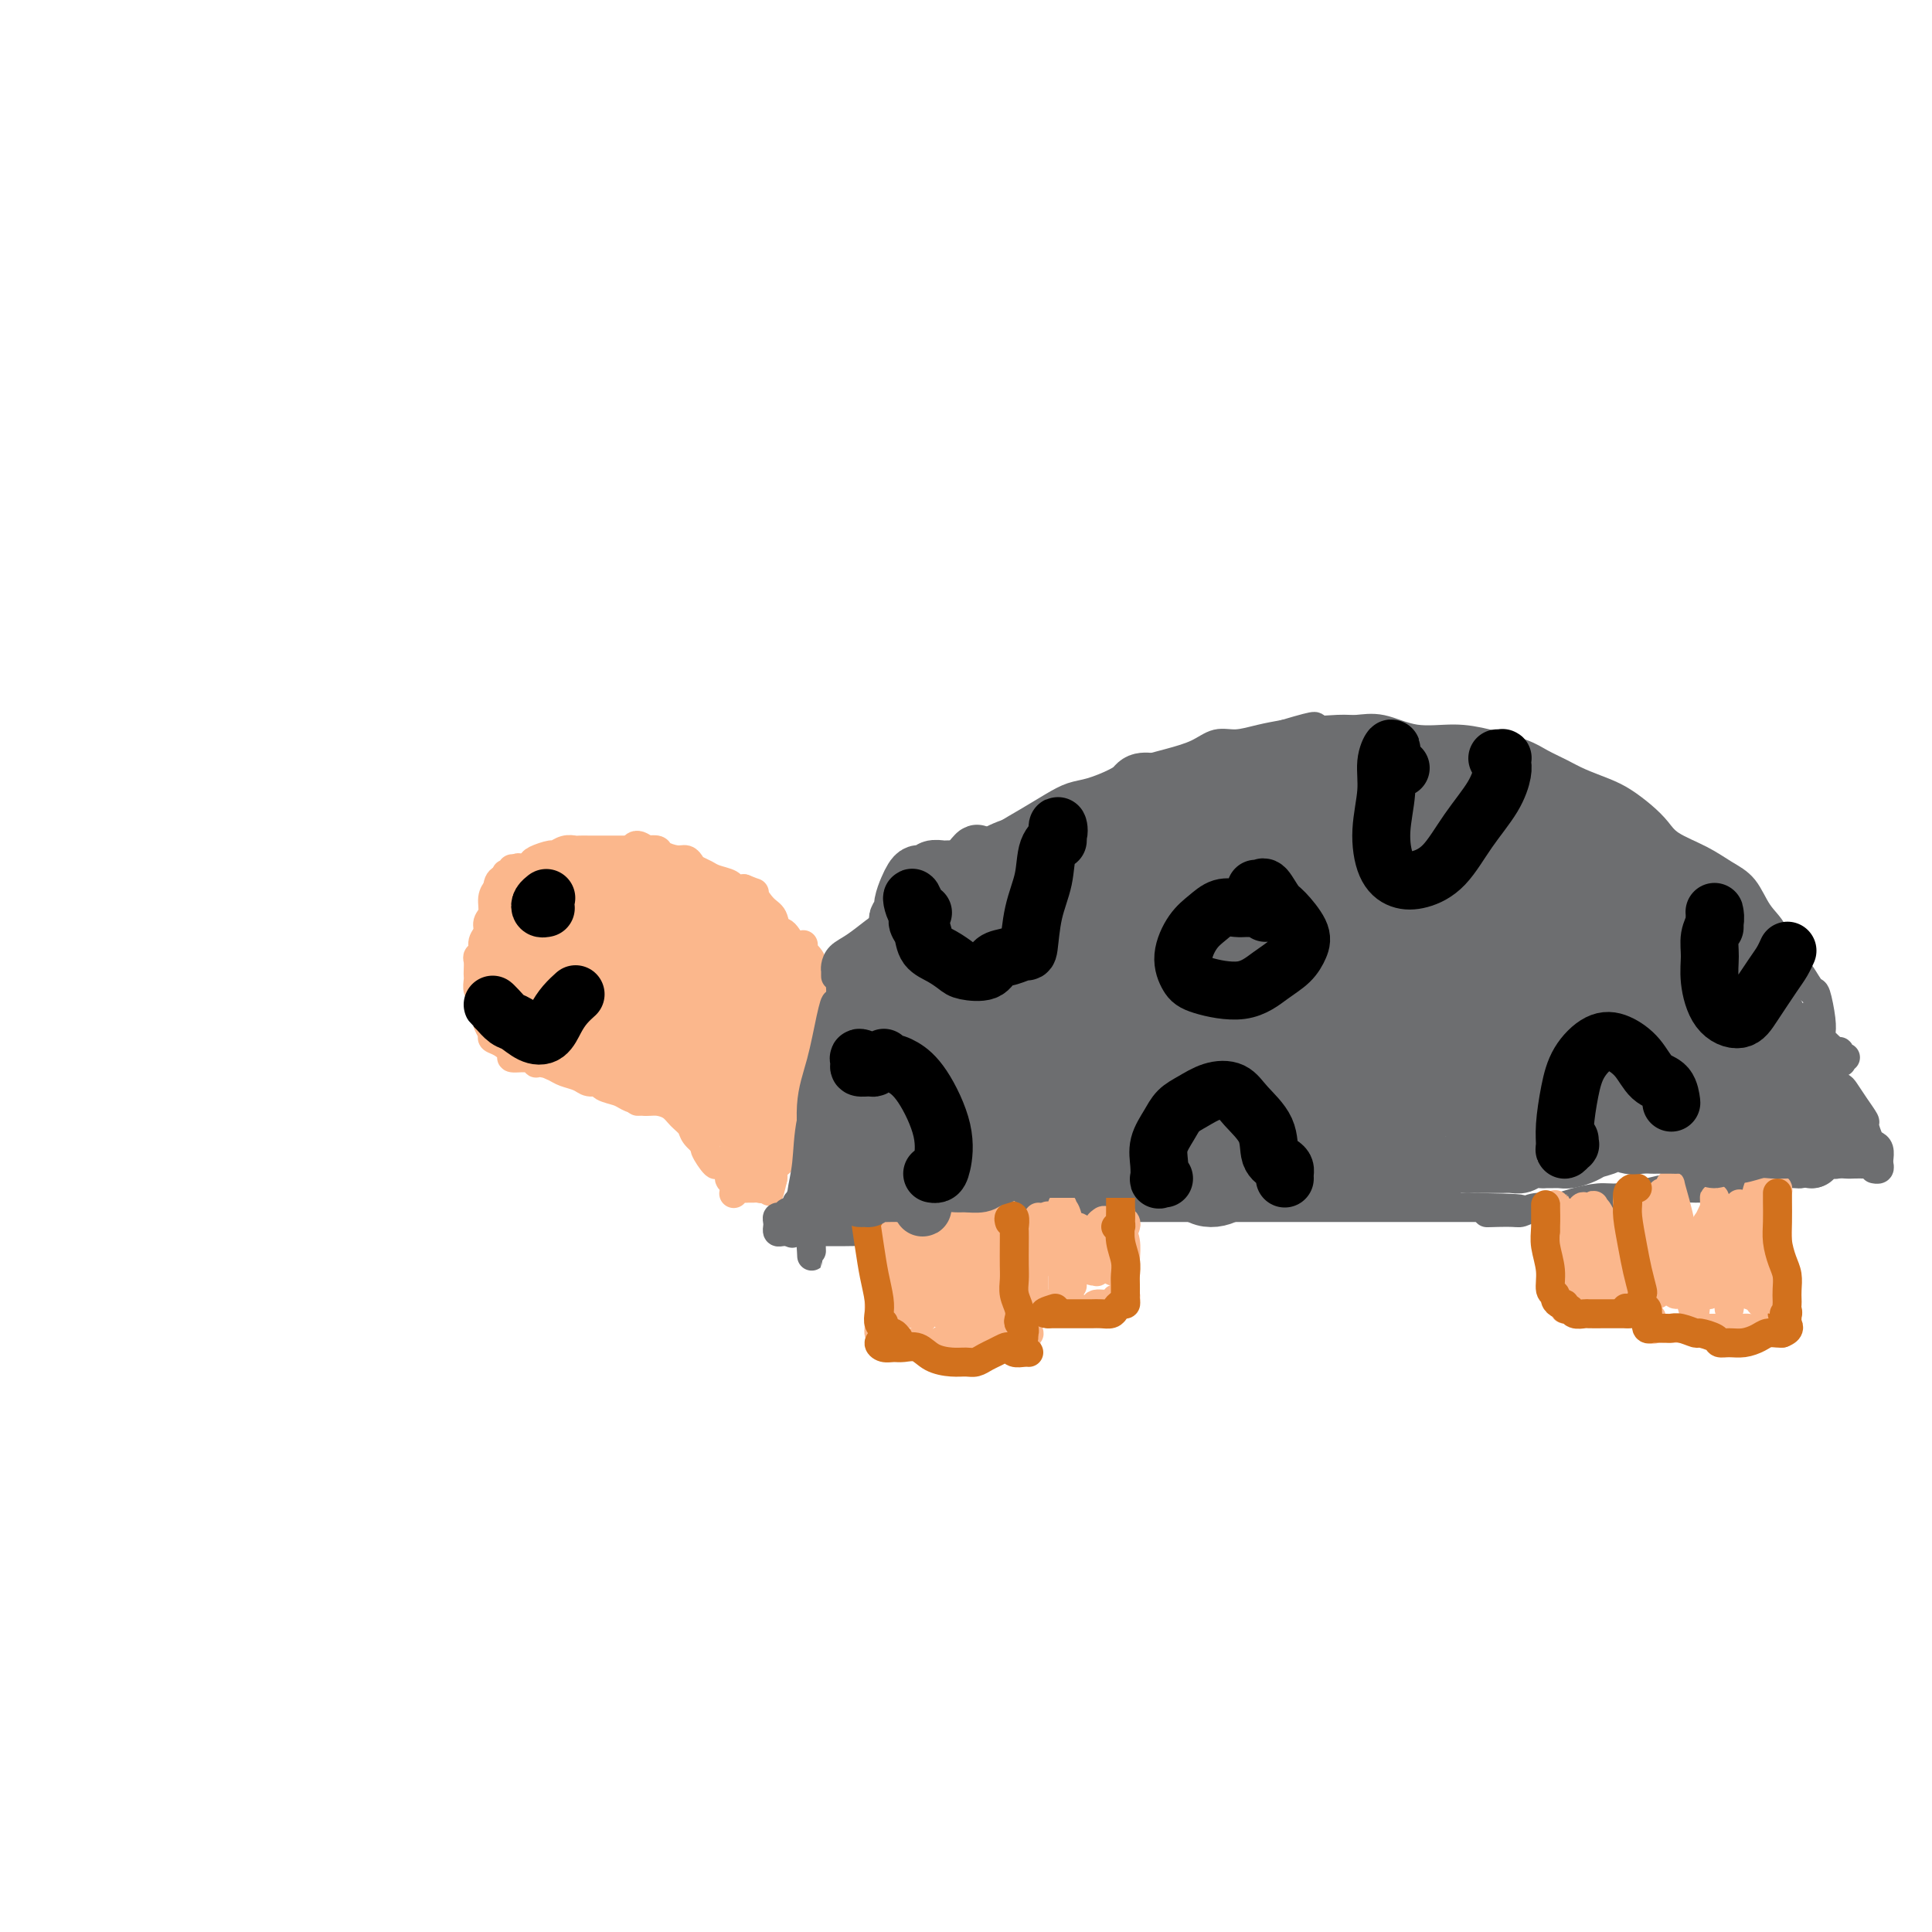 <svg viewBox='0 0 400 400' version='1.1' xmlns='http://www.w3.org/2000/svg' xmlns:xlink='http://www.w3.org/1999/xlink'><g fill='none' stroke='#FBB78C' stroke-width='6' stroke-linecap='round' stroke-linejoin='round'><path d='M115,219c-0.331,-0.113 -0.662,-0.225 -1,0c-0.338,0.225 -0.682,0.789 -1,1c-0.318,0.211 -0.610,0.071 -1,0c-0.390,-0.071 -0.877,-0.072 -1,0c-0.123,0.072 0.117,0.216 0,0c-0.117,-0.216 -0.590,-0.792 -1,-1c-0.410,-0.208 -0.756,-0.048 -1,0c-0.244,0.048 -0.385,-0.015 -1,0c-0.615,0.015 -1.705,0.107 -2,0c-0.295,-0.107 0.204,-0.414 0,-1c-0.204,-0.586 -1.111,-1.452 -2,-2c-0.889,-0.548 -1.758,-0.780 -2,-1c-0.242,-0.220 0.145,-0.430 0,-1c-0.145,-0.570 -0.823,-1.501 -1,-2c-0.177,-0.499 0.145,-0.566 0,-1c-0.145,-0.434 -0.757,-1.233 -1,-2c-0.243,-0.767 -0.118,-1.501 0,-2c0.118,-0.499 0.228,-0.763 0,-1c-0.228,-0.237 -0.793,-0.449 -1,-1c-0.207,-0.551 -0.057,-1.443 0,-2c0.057,-0.557 0.019,-0.778 0,-1c-0.019,-0.222 -0.020,-0.444 0,-1c0.020,-0.556 0.062,-1.447 0,-2c-0.062,-0.553 -0.228,-0.767 0,-1c0.228,-0.233 0.850,-0.484 1,-1c0.150,-0.516 -0.171,-1.297 0,-2c0.171,-0.703 0.833,-1.330 1,-2c0.167,-0.670 -0.163,-1.384 0,-2c0.163,-0.616 0.817,-1.134 1,-2c0.183,-0.866 -0.105,-2.079 0,-3c0.105,-0.921 0.601,-1.549 1,-2c0.399,-0.451 0.699,-0.726 1,-1'/><path d='M104,183c0.936,-2.868 0.776,-2.037 1,-2c0.224,0.037 0.833,-0.721 1,-1c0.167,-0.279 -0.110,-0.078 0,0c0.110,0.078 0.605,0.032 1,0c0.395,-0.032 0.691,-0.051 1,0c0.309,0.051 0.631,0.172 1,0c0.369,-0.172 0.784,-0.638 1,-1c0.216,-0.362 0.233,-0.619 1,-1c0.767,-0.381 2.285,-0.887 3,-1c0.715,-0.113 0.628,0.166 1,0c0.372,-0.166 1.203,-0.776 2,-1c0.797,-0.224 1.559,-0.060 2,0c0.441,0.060 0.560,0.016 1,0c0.440,-0.016 1.201,-0.004 2,0c0.799,0.004 1.635,0.001 2,0c0.365,-0.001 0.257,-0.000 1,0c0.743,0.000 2.336,-0.001 3,0c0.664,0.001 0.400,0.003 1,0c0.600,-0.003 2.065,-0.011 3,0c0.935,0.011 1.339,0.041 2,0c0.661,-0.041 1.578,-0.151 2,0c0.422,0.151 0.350,0.565 1,1c0.650,0.435 2.023,0.890 3,1c0.977,0.110 1.559,-0.125 2,0c0.441,0.125 0.742,0.611 1,1c0.258,0.389 0.474,0.682 1,1c0.526,0.318 1.362,0.660 2,1c0.638,0.340 1.078,0.679 2,1c0.922,0.321 2.325,0.625 3,1c0.675,0.375 0.621,0.821 1,1c0.379,0.179 1.189,0.089 2,0'/><path d='M154,184c3.147,1.303 2.013,0.561 2,1c-0.013,0.439 1.095,2.059 2,3c0.905,0.941 1.607,1.203 2,2c0.393,0.797 0.477,2.129 1,3c0.523,0.871 1.484,1.280 2,2c0.516,0.720 0.587,1.751 1,2c0.413,0.249 1.168,-0.283 2,0c0.832,0.283 1.739,1.383 2,2c0.261,0.617 -0.126,0.753 0,1c0.126,0.247 0.765,0.605 1,1c0.235,0.395 0.067,0.827 0,1c-0.067,0.173 -0.034,0.086 0,0'/><path d='M114,219c-0.347,0.002 -0.693,0.003 -1,0c-0.307,-0.003 -0.573,-0.012 -1,0c-0.427,0.012 -1.013,0.045 -1,0c0.013,-0.045 0.626,-0.167 1,0c0.374,0.167 0.508,0.623 1,1c0.492,0.377 1.340,0.675 2,1c0.660,0.325 1.130,0.679 2,1c0.870,0.321 2.138,0.611 3,1c0.862,0.389 1.318,0.877 2,1c0.682,0.123 1.589,-0.121 2,0c0.411,0.121 0.325,0.606 1,1c0.675,0.394 2.110,0.696 3,1c0.890,0.304 1.235,0.609 2,1c0.765,0.391 1.949,0.867 3,1c1.051,0.133 1.968,-0.078 3,0c1.032,0.078 2.180,0.445 3,1c0.820,0.555 1.314,1.298 2,2c0.686,0.702 1.564,1.363 2,2c0.436,0.637 0.430,1.251 1,2c0.570,0.749 1.716,1.633 2,2c0.284,0.367 -0.293,0.216 0,1c0.293,0.784 1.454,2.501 2,3c0.546,0.499 0.475,-0.220 1,0c0.525,0.220 1.647,1.379 2,2c0.353,0.621 -0.063,0.702 0,1c0.063,0.298 0.604,0.812 1,1c0.396,0.188 0.645,0.051 1,0c0.355,-0.051 0.816,-0.014 1,0c0.184,0.014 0.092,0.007 0,0'/><path d='M107,184c-0.455,0.016 -0.909,0.032 -1,0c-0.091,-0.032 0.182,-0.112 0,0c-0.182,0.112 -0.818,0.415 -1,0c-0.182,-0.415 0.090,-1.547 0,-2c-0.090,-0.453 -0.543,-0.228 -1,0c-0.457,0.228 -0.918,0.457 -1,2c-0.082,1.543 0.215,4.400 0,7c-0.215,2.600 -0.944,4.944 -1,7c-0.056,2.056 0.559,3.825 1,5c0.441,1.175 0.707,1.754 1,2c0.293,0.246 0.613,0.157 1,0c0.387,-0.157 0.840,-0.383 1,-1c0.160,-0.617 0.028,-1.627 0,-3c-0.028,-1.373 0.048,-3.111 0,-5c-0.048,-1.889 -0.221,-3.929 0,-6c0.221,-2.071 0.836,-4.173 1,-6c0.164,-1.827 -0.123,-3.379 0,-4c0.123,-0.621 0.656,-0.312 1,0c0.344,0.312 0.498,0.626 0,2c-0.498,1.374 -1.647,3.808 -2,7c-0.353,3.192 0.090,7.143 0,10c-0.090,2.857 -0.715,4.620 -1,6c-0.285,1.380 -0.231,2.377 0,3c0.231,0.623 0.639,0.873 1,1c0.361,0.127 0.674,0.131 1,0c0.326,-0.131 0.665,-0.396 1,-1c0.335,-0.604 0.667,-1.547 1,-3c0.333,-1.453 0.667,-3.415 1,-6c0.333,-2.585 0.667,-5.792 1,-9'/><path d='M111,190c0.468,-4.468 0.136,-6.639 0,-8c-0.136,-1.361 -0.078,-1.912 0,-2c0.078,-0.088 0.175,0.288 0,1c-0.175,0.712 -0.623,1.761 -1,3c-0.377,1.239 -0.683,2.667 -1,5c-0.317,2.333 -0.646,5.571 -1,8c-0.354,2.429 -0.733,4.050 -1,6c-0.267,1.950 -0.422,4.228 0,6c0.422,1.772 1.420,3.036 2,4c0.580,0.964 0.743,1.627 1,2c0.257,0.373 0.609,0.458 1,0c0.391,-0.458 0.823,-1.457 1,-3c0.177,-1.543 0.100,-3.630 0,-6c-0.100,-2.370 -0.222,-5.025 0,-8c0.222,-2.975 0.789,-6.271 1,-9c0.211,-2.729 0.066,-4.890 0,-6c-0.066,-1.110 -0.054,-1.170 0,-1c0.054,0.170 0.150,0.569 0,1c-0.150,0.431 -0.548,0.894 -1,1c-0.452,0.106 -0.960,-0.144 -1,1c-0.040,1.144 0.386,3.683 0,6c-0.386,2.317 -1.586,4.412 -2,7c-0.414,2.588 -0.043,5.669 0,9c0.043,3.331 -0.241,6.912 0,9c0.241,2.088 1.006,2.684 2,3c0.994,0.316 2.218,0.353 3,-1c0.782,-1.353 1.124,-4.094 2,-7c0.876,-2.906 2.286,-5.975 3,-9c0.714,-3.025 0.731,-6.007 1,-9c0.269,-2.993 0.791,-5.998 1,-8c0.209,-2.002 0.104,-3.001 0,-4'/><path d='M121,181c0.086,-3.502 -0.698,-1.757 -1,-1c-0.302,0.757 -0.123,0.525 0,1c0.123,0.475 0.189,1.656 0,3c-0.189,1.344 -0.632,2.851 -1,5c-0.368,2.149 -0.660,4.940 -1,8c-0.340,3.060 -0.729,6.390 -1,9c-0.271,2.610 -0.423,4.502 0,6c0.423,1.498 1.421,2.604 2,3c0.579,0.396 0.740,0.084 1,-1c0.260,-1.084 0.618,-2.939 1,-5c0.382,-2.061 0.789,-4.329 1,-7c0.211,-2.671 0.225,-5.747 0,-9c-0.225,-3.253 -0.690,-6.685 -1,-9c-0.310,-2.315 -0.465,-3.515 -1,-4c-0.535,-0.485 -1.450,-0.256 -2,0c-0.550,0.256 -0.736,0.539 -1,1c-0.264,0.461 -0.608,1.100 -1,3c-0.392,1.900 -0.834,5.060 -1,8c-0.166,2.940 -0.056,5.660 0,8c0.056,2.340 0.056,4.302 0,6c-0.056,1.698 -0.170,3.133 0,4c0.170,0.867 0.623,1.166 1,1c0.377,-0.166 0.676,-0.796 1,-2c0.324,-1.204 0.671,-2.982 1,-5c0.329,-2.018 0.638,-4.276 1,-7c0.362,-2.724 0.777,-5.915 1,-9c0.223,-3.085 0.256,-6.064 0,-8c-0.256,-1.936 -0.800,-2.829 -1,-3c-0.200,-0.171 -0.057,0.380 0,1c0.057,0.620 0.029,1.310 0,2'/><path d='M119,180c0.018,1.546 0.064,3.910 0,7c-0.064,3.090 -0.239,6.907 0,10c0.239,3.093 0.891,5.463 1,8c0.109,2.537 -0.325,5.241 0,7c0.325,1.759 1.407,2.572 2,3c0.593,0.428 0.695,0.469 1,0c0.305,-0.469 0.814,-1.449 1,-4c0.186,-2.551 0.050,-6.673 0,-9c-0.050,-2.327 -0.014,-2.860 0,-6c0.014,-3.140 0.007,-8.887 0,-12c-0.007,-3.113 -0.013,-3.590 0,-4c0.013,-0.410 0.046,-0.751 0,0c-0.046,0.751 -0.171,2.594 0,5c0.171,2.406 0.638,5.375 1,8c0.362,2.625 0.619,4.907 1,7c0.381,2.093 0.885,3.998 1,6c0.115,2.002 -0.159,4.101 0,5c0.159,0.899 0.751,0.598 1,0c0.249,-0.598 0.156,-1.492 0,-3c-0.156,-1.508 -0.374,-3.630 -1,-7c-0.626,-3.370 -1.659,-7.988 -2,-12c-0.341,-4.012 0.010,-7.418 0,-9c-0.010,-1.582 -0.380,-1.340 0,-1c0.380,0.340 1.509,0.777 2,2c0.491,1.223 0.342,3.231 1,6c0.658,2.769 2.121,6.297 3,9c0.879,2.703 1.174,4.580 2,6c0.826,1.420 2.184,2.382 3,3c0.816,0.618 1.090,0.891 1,1c-0.090,0.109 -0.545,0.055 -1,0'/><path d='M136,206c1.111,3.597 -1.612,-0.409 -3,-3c-1.388,-2.591 -1.442,-3.767 -2,-6c-0.558,-2.233 -1.620,-5.523 -2,-8c-0.380,-2.477 -0.077,-4.139 0,-5c0.077,-0.861 -0.070,-0.920 0,-1c0.070,-0.080 0.358,-0.181 1,0c0.642,0.181 1.640,0.645 2,1c0.360,0.355 0.083,0.600 1,2c0.917,1.400 3.027,3.956 4,7c0.973,3.044 0.810,6.576 1,9c0.190,2.424 0.733,3.740 1,5c0.267,1.260 0.257,2.464 0,3c-0.257,0.536 -0.762,0.404 -1,0c-0.238,-0.404 -0.209,-1.080 -1,-3c-0.791,-1.920 -2.403,-5.083 -4,-9c-1.597,-3.917 -3.181,-8.588 -4,-12c-0.819,-3.412 -0.875,-5.566 -1,-7c-0.125,-1.434 -0.320,-2.147 0,-2c0.320,0.147 1.155,1.155 2,2c0.845,0.845 1.700,1.526 3,3c1.300,1.474 3.044,3.742 4,6c0.956,2.258 1.123,4.505 2,7c0.877,2.495 2.465,5.239 3,7c0.535,1.761 0.019,2.538 0,3c-0.019,0.462 0.460,0.609 0,1c-0.460,0.391 -1.859,1.028 -3,0c-1.141,-1.028 -2.024,-3.720 -3,-7c-0.976,-3.280 -2.045,-7.147 -3,-11c-0.955,-3.853 -1.796,-7.691 -2,-10c-0.204,-2.309 0.227,-3.088 1,-3c0.773,0.088 1.886,1.044 3,2'/><path d='M135,177c0.958,0.812 1.854,1.842 3,4c1.146,2.158 2.544,5.444 4,8c1.456,2.556 2.971,4.383 4,6c1.029,1.617 1.571,3.024 2,4c0.429,0.976 0.746,1.520 1,2c0.254,0.480 0.444,0.897 0,1c-0.444,0.103 -1.524,-0.109 -2,0c-0.476,0.109 -0.349,0.539 -1,0c-0.651,-0.539 -2.081,-2.046 -3,-4c-0.919,-1.954 -1.326,-4.354 -2,-7c-0.674,-2.646 -1.616,-5.538 -2,-7c-0.384,-1.462 -0.209,-1.493 0,-2c0.209,-0.507 0.454,-1.490 1,-2c0.546,-0.510 1.393,-0.546 2,0c0.607,0.546 0.975,1.673 2,4c1.025,2.327 2.707,5.855 4,9c1.293,3.145 2.197,5.909 3,8c0.803,2.091 1.506,3.510 2,5c0.494,1.490 0.780,3.050 1,4c0.220,0.950 0.373,1.289 0,1c-0.373,-0.289 -1.271,-1.206 -2,-3c-0.729,-1.794 -1.290,-4.466 -2,-7c-0.710,-2.534 -1.570,-4.930 -2,-7c-0.430,-2.070 -0.428,-3.815 0,-5c0.428,-1.185 1.284,-1.810 2,-2c0.716,-0.190 1.291,0.053 2,1c0.709,0.947 1.552,2.596 3,5c1.448,2.404 3.502,5.562 5,8c1.498,2.438 2.442,4.156 3,6c0.558,1.844 0.731,3.812 1,5c0.269,1.188 0.635,1.594 1,2'/><path d='M165,214c2.121,4.298 -0.075,1.543 -1,0c-0.925,-1.543 -0.578,-1.874 -1,-3c-0.422,-1.126 -1.613,-3.046 -3,-5c-1.387,-1.954 -2.970,-3.942 -4,-6c-1.030,-2.058 -1.507,-4.184 -2,-6c-0.493,-1.816 -1.002,-3.320 -1,-4c0.002,-0.680 0.514,-0.537 1,0c0.486,0.537 0.947,1.466 2,3c1.053,1.534 2.700,3.672 4,6c1.300,2.328 2.255,4.846 3,7c0.745,2.154 1.282,3.945 2,6c0.718,2.055 1.619,4.374 2,6c0.381,1.626 0.243,2.558 0,3c-0.243,0.442 -0.591,0.395 -1,0c-0.409,-0.395 -0.878,-1.137 -2,-3c-1.122,-1.863 -2.898,-4.846 -4,-8c-1.102,-3.154 -1.529,-6.478 -2,-9c-0.471,-2.522 -0.985,-4.242 -1,-5c-0.015,-0.758 0.468,-0.553 1,0c0.532,0.553 1.114,1.453 2,3c0.886,1.547 2.078,3.742 3,6c0.922,2.258 1.574,4.581 2,7c0.426,2.419 0.626,4.936 1,7c0.374,2.064 0.922,3.677 1,5c0.078,1.323 -0.312,2.356 -1,3c-0.688,0.644 -1.673,0.897 -2,1c-0.327,0.103 0.003,0.055 0,0c-0.003,-0.055 -0.341,-0.118 -1,-1c-0.659,-0.882 -1.639,-2.584 -2,-4c-0.361,-1.416 -0.103,-2.548 0,-4c0.103,-1.452 0.052,-3.226 0,-5'/><path d='M161,214c0.238,-2.192 0.835,-3.172 1,-4c0.165,-0.828 -0.100,-1.504 0,-2c0.100,-0.496 0.567,-0.811 1,-1c0.433,-0.189 0.834,-0.251 1,0c0.166,0.251 0.098,0.815 0,1c-0.098,0.185 -0.226,-0.010 0,1c0.226,1.010 0.807,3.224 1,5c0.193,1.776 -0.001,3.114 0,5c0.001,1.886 0.197,4.319 0,6c-0.197,1.681 -0.785,2.609 -1,3c-0.215,0.391 -0.055,0.243 0,0c0.055,-0.243 0.004,-0.583 0,-2c-0.004,-1.417 0.037,-3.911 0,-6c-0.037,-2.089 -0.154,-3.772 0,-6c0.154,-2.228 0.578,-4.999 1,-7c0.422,-2.001 0.843,-3.230 1,-4c0.157,-0.770 0.052,-1.081 0,-1c-0.052,0.081 -0.051,0.554 0,1c0.051,0.446 0.151,0.865 0,2c-0.151,1.135 -0.552,2.988 -1,5c-0.448,2.012 -0.943,4.185 -1,7c-0.057,2.815 0.324,6.273 0,9c-0.324,2.727 -1.353,4.723 -2,6c-0.647,1.277 -0.913,1.836 -1,2c-0.087,0.164 0.004,-0.067 0,-1c-0.004,-0.933 -0.103,-2.568 0,-5c0.103,-2.432 0.409,-5.662 1,-9c0.591,-3.338 1.467,-6.783 2,-10c0.533,-3.217 0.724,-6.205 1,-8c0.276,-1.795 0.638,-2.398 1,-3'/><path d='M166,198c0.622,-5.097 0.176,-0.838 0,1c-0.176,1.838 -0.083,1.257 0,2c0.083,0.743 0.155,2.809 0,5c-0.155,2.191 -0.538,4.505 -1,7c-0.462,2.495 -1.003,5.171 -1,7c0.003,1.829 0.551,2.811 0,5c-0.551,2.189 -2.201,5.583 -3,8c-0.799,2.417 -0.746,3.856 -1,5c-0.254,1.144 -0.816,1.993 -1,2c-0.184,0.007 0.010,-0.828 0,-2c-0.010,-1.172 -0.223,-2.680 0,-5c0.223,-2.320 0.883,-5.454 1,-8c0.117,-2.546 -0.307,-4.506 0,-6c0.307,-1.494 1.347,-2.522 2,-4c0.653,-1.478 0.918,-3.407 1,-4c0.082,-0.593 -0.020,0.148 0,0c0.020,-0.148 0.161,-1.186 0,0c-0.161,1.186 -0.625,4.594 -1,7c-0.375,2.406 -0.662,3.809 -1,6c-0.338,2.191 -0.729,5.171 -1,8c-0.271,2.829 -0.424,5.509 -1,7c-0.576,1.491 -1.576,1.795 -2,2c-0.424,0.205 -0.271,0.312 0,-1c0.271,-1.312 0.661,-4.043 1,-7c0.339,-2.957 0.627,-6.139 1,-9c0.373,-2.861 0.829,-5.399 1,-8c0.171,-2.601 0.056,-5.264 0,-8c-0.056,-2.736 -0.054,-5.544 0,-6c0.054,-0.456 0.158,1.441 0,4c-0.158,2.559 -0.579,5.779 -1,9'/><path d='M159,215c-0.276,3.499 -0.466,5.748 -1,8c-0.534,2.252 -1.411,4.507 -2,7c-0.589,2.493 -0.891,5.225 -1,7c-0.109,1.775 -0.025,2.594 0,2c0.025,-0.594 -0.008,-2.603 0,-5c0.008,-2.397 0.056,-5.184 0,-8c-0.056,-2.816 -0.215,-5.661 0,-9c0.215,-3.339 0.804,-7.173 1,-10c0.196,-2.827 -0.003,-4.646 0,-5c0.003,-0.354 0.207,0.756 0,3c-0.207,2.244 -0.826,5.621 -1,9c-0.174,3.379 0.098,6.758 0,10c-0.098,3.242 -0.565,6.345 -1,9c-0.435,2.655 -0.838,4.861 -1,6c-0.162,1.139 -0.082,1.211 0,1c0.082,-0.211 0.164,-0.703 0,-1c-0.164,-0.297 -0.576,-0.397 -1,-2c-0.424,-1.603 -0.860,-4.710 -1,-8c-0.140,-3.290 0.015,-6.764 0,-11c-0.015,-4.236 -0.199,-9.235 0,-13c0.199,-3.765 0.783,-6.296 1,-7c0.217,-0.704 0.069,0.418 0,1c-0.069,0.582 -0.059,0.622 0,1c0.059,0.378 0.167,1.093 0,3c-0.167,1.907 -0.608,5.005 -1,8c-0.392,2.995 -0.734,5.885 -1,8c-0.266,2.115 -0.456,3.454 -1,6c-0.544,2.546 -1.441,6.299 -2,8c-0.559,1.701 -0.779,1.351 -1,1'/><path d='M146,234c-0.928,5.466 -0.249,1.129 0,-2c0.249,-3.129 0.067,-5.052 0,-8c-0.067,-2.948 -0.018,-6.923 0,-11c0.018,-4.077 0.005,-8.258 0,-11c-0.005,-2.742 -0.003,-4.046 0,-4c0.003,0.046 0.007,1.441 0,2c-0.007,0.559 -0.026,0.283 0,2c0.026,1.717 0.098,5.426 0,9c-0.098,3.574 -0.365,7.013 -1,10c-0.635,2.987 -1.638,5.523 -2,7c-0.362,1.477 -0.084,1.894 0,2c0.084,0.106 -0.026,-0.098 0,-1c0.026,-0.902 0.189,-2.501 0,-5c-0.189,-2.499 -0.729,-5.898 -1,-10c-0.271,-4.102 -0.273,-8.907 0,-12c0.273,-3.093 0.821,-4.474 1,-5c0.179,-0.526 -0.010,-0.197 0,0c0.010,0.197 0.221,0.262 0,1c-0.221,0.738 -0.872,2.149 -1,4c-0.128,1.851 0.267,4.141 0,7c-0.267,2.859 -1.196,6.289 -2,9c-0.804,2.711 -1.482,4.705 -2,6c-0.518,1.295 -0.874,1.890 -1,2c-0.126,0.110 -0.020,-0.266 0,-1c0.020,-0.734 -0.046,-1.827 0,-4c0.046,-2.173 0.206,-5.424 0,-9c-0.206,-3.576 -0.776,-7.475 -1,-10c-0.224,-2.525 -0.101,-3.677 0,-4c0.101,-0.323 0.181,0.182 0,1c-0.181,0.818 -0.623,1.948 -1,4c-0.377,2.052 -0.688,5.026 -1,8'/><path d='M134,211c-0.553,3.276 -0.937,4.965 -1,7c-0.063,2.035 0.194,4.417 0,6c-0.194,1.583 -0.837,2.366 -1,3c-0.163,0.634 0.156,1.120 0,1c-0.156,-0.120 -0.788,-0.844 -1,-3c-0.212,-2.156 -0.005,-5.742 0,-10c0.005,-4.258 -0.191,-9.187 0,-13c0.191,-3.813 0.770,-6.512 1,-7c0.230,-0.488 0.111,1.233 0,2c-0.111,0.767 -0.215,0.581 -1,2c-0.785,1.419 -2.253,4.445 -3,7c-0.747,2.555 -0.775,4.639 -1,7c-0.225,2.361 -0.648,5.000 -1,7c-0.352,2.000 -0.634,3.361 -1,4c-0.366,0.639 -0.816,0.557 -1,0c-0.184,-0.557 -0.101,-1.587 0,-3c0.101,-1.413 0.220,-3.208 0,-6c-0.220,-2.792 -0.780,-6.582 -1,-10c-0.220,-3.418 -0.102,-6.463 0,-7c0.102,-0.537 0.187,1.433 0,3c-0.187,1.567 -0.647,2.731 -1,5c-0.353,2.269 -0.600,5.642 -1,8c-0.400,2.358 -0.952,3.702 -1,5c-0.048,1.298 0.408,2.549 0,3c-0.408,0.451 -1.681,0.102 -2,0c-0.319,-0.102 0.317,0.045 0,-1c-0.317,-1.045 -1.585,-3.281 -2,-6c-0.415,-2.719 0.024,-5.920 0,-9c-0.024,-3.080 -0.512,-6.040 -1,-9'/><path d='M115,197c-0.101,-3.517 0.147,-3.309 0,-3c-0.147,0.309 -0.687,0.720 -1,1c-0.313,0.280 -0.398,0.428 -1,1c-0.602,0.572 -1.720,1.569 -2,3c-0.280,1.431 0.280,3.297 0,5c-0.280,1.703 -1.400,3.244 -2,5c-0.600,1.756 -0.681,3.727 -1,5c-0.319,1.273 -0.877,1.848 -1,2c-0.123,0.152 0.189,-0.120 0,-1c-0.189,-0.880 -0.878,-2.370 -1,-4c-0.122,-1.630 0.322,-3.401 0,-5c-0.322,-1.599 -1.411,-3.026 -2,-4c-0.589,-0.974 -0.679,-1.494 -1,-2c-0.321,-0.506 -0.871,-0.999 -1,-1c-0.129,-0.001 0.165,0.490 0,1c-0.165,0.510 -0.790,1.037 -1,2c-0.210,0.963 -0.005,2.360 0,4c0.005,1.640 -0.191,3.523 0,5c0.191,1.477 0.767,2.550 1,3c0.233,0.450 0.121,0.279 0,0c-0.121,-0.279 -0.251,-0.666 0,-1c0.251,-0.334 0.883,-0.614 1,-1c0.117,-0.386 -0.282,-0.877 0,-1c0.282,-0.123 1.243,0.121 2,0c0.757,-0.121 1.310,-0.608 2,-1c0.690,-0.392 1.517,-0.690 3,-2c1.483,-1.310 3.621,-3.633 6,-5c2.379,-1.367 4.998,-1.779 7,-2c2.002,-0.221 3.385,-0.252 5,0c1.615,0.252 3.461,0.786 5,1c1.539,0.214 2.769,0.107 4,0'/><path d='M137,202c3.370,-0.458 1.296,-1.104 1,-2c-0.296,-0.896 1.188,-2.042 2,-3c0.812,-0.958 0.954,-1.727 1,-3c0.046,-1.273 -0.003,-3.049 0,-4c0.003,-0.951 0.056,-1.078 0,-1c-0.056,0.078 -0.223,0.361 0,0c0.223,-0.361 0.837,-1.365 1,-2c0.163,-0.635 -0.123,-0.900 0,-1c0.123,-0.100 0.657,-0.033 1,0c0.343,0.033 0.495,0.033 1,0c0.505,-0.033 1.362,-0.100 2,0c0.638,0.100 1.056,0.366 2,1c0.944,0.634 2.414,1.634 3,2c0.586,0.366 0.290,0.098 1,0c0.710,-0.098 2.428,-0.024 3,0c0.572,0.024 -0.002,-0.001 0,0c0.002,0.001 0.579,0.028 1,0c0.421,-0.028 0.686,-0.113 1,0c0.314,0.113 0.675,0.423 1,1c0.325,0.577 0.612,1.422 1,2c0.388,0.578 0.877,0.889 1,1c0.123,0.111 -0.121,0.022 0,0c0.121,-0.022 0.606,0.022 1,0c0.394,-0.022 0.697,-0.112 1,0c0.303,0.112 0.606,0.425 1,1c0.394,0.575 0.879,1.411 1,2c0.121,0.589 -0.122,0.931 0,1c0.122,0.069 0.610,-0.136 1,0c0.390,0.136 0.682,0.614 1,1c0.318,0.386 0.662,0.682 1,1c0.338,0.318 0.669,0.659 1,1'/><path d='M168,200c1.729,1.714 1.053,0.998 1,1c-0.053,0.002 0.518,0.720 1,1c0.482,0.280 0.876,0.120 1,0c0.124,-0.120 -0.022,-0.202 0,0c0.022,0.202 0.212,0.687 0,1c-0.212,0.313 -0.827,0.454 -1,1c-0.173,0.546 0.097,1.496 0,2c-0.097,0.504 -0.561,0.561 -1,1c-0.439,0.439 -0.853,1.261 -1,2c-0.147,0.739 -0.025,1.395 0,2c0.025,0.605 -0.045,1.160 0,2c0.045,0.840 0.204,1.964 0,3c-0.204,1.036 -0.772,1.983 -1,3c-0.228,1.017 -0.118,2.105 0,3c0.118,0.895 0.243,1.597 0,2c-0.243,0.403 -0.853,0.506 -1,1c-0.147,0.494 0.171,1.377 0,2c-0.171,0.623 -0.829,0.985 -1,1c-0.171,0.015 0.146,-0.319 0,0c-0.146,0.319 -0.756,1.290 -1,2c-0.244,0.710 -0.122,1.160 0,2c0.122,0.840 0.244,2.070 0,3c-0.244,0.930 -0.853,1.559 -1,2c-0.147,0.441 0.167,0.695 0,1c-0.167,0.305 -0.815,0.662 -1,1c-0.185,0.338 0.095,0.658 0,1c-0.095,0.342 -0.564,0.708 -1,1c-0.436,0.292 -0.839,0.512 -1,1c-0.161,0.488 -0.081,1.244 0,2'/><path d='M160,244c-1.503,5.814 -0.262,1.348 0,0c0.262,-1.348 -0.455,0.424 -1,1c-0.545,0.576 -0.920,-0.042 -1,0c-0.080,0.042 0.133,0.744 0,1c-0.133,0.256 -0.613,0.068 -1,0c-0.387,-0.068 -0.682,-0.014 -1,0c-0.318,0.014 -0.660,-0.010 -1,0c-0.340,0.010 -0.679,0.054 -1,0c-0.321,-0.054 -0.625,-0.207 -1,0c-0.375,0.207 -0.821,0.773 -1,1c-0.179,0.227 -0.089,0.113 0,0'/></g>
<g fill='none' stroke='#6D6E70' stroke-width='6' stroke-linecap='round' stroke-linejoin='round'><path d='M173,202c0.001,0.118 0.002,0.236 0,0c-0.002,-0.236 -0.007,-0.825 0,-1c0.007,-0.175 0.025,0.063 0,0c-0.025,-0.063 -0.092,-0.426 0,-1c0.092,-0.574 0.344,-1.359 1,-2c0.656,-0.641 1.715,-1.140 3,-2c1.285,-0.860 2.797,-2.083 4,-3c1.203,-0.917 2.097,-1.530 3,-2c0.903,-0.470 1.816,-0.798 3,-2c1.184,-1.202 2.638,-3.277 4,-5c1.362,-1.723 2.631,-3.094 4,-4c1.369,-0.906 2.837,-1.348 4,-2c1.163,-0.652 2.022,-1.515 3,-2c0.978,-0.485 2.074,-0.592 3,-1c0.926,-0.408 1.681,-1.117 3,-2c1.319,-0.883 3.203,-1.941 5,-3c1.797,-1.059 3.506,-2.118 5,-3c1.494,-0.882 2.772,-1.587 4,-2c1.228,-0.413 2.408,-0.533 4,-1c1.592,-0.467 3.598,-1.282 5,-2c1.402,-0.718 2.201,-1.340 4,-2c1.799,-0.660 4.598,-1.357 7,-2c2.402,-0.643 4.406,-1.233 6,-2c1.594,-0.767 2.778,-1.711 4,-2c1.222,-0.289 2.483,0.076 4,0c1.517,-0.076 3.291,-0.593 5,-1c1.709,-0.407 3.355,-0.703 5,-1'/><path d='M266,152c8.531,-2.545 5.857,-1.406 6,-1c0.143,0.406 3.103,0.080 5,0c1.897,-0.080 2.731,0.086 4,0c1.269,-0.086 2.972,-0.423 5,0c2.028,0.423 4.380,1.608 7,2c2.620,0.392 5.509,-0.008 8,0c2.491,0.008 4.583,0.425 7,1c2.417,0.575 5.157,1.309 7,2c1.843,0.691 2.789,1.339 4,2c1.211,0.661 2.687,1.335 4,2c1.313,0.665 2.463,1.322 4,2c1.537,0.678 3.462,1.378 5,2c1.538,0.622 2.690,1.167 4,2c1.310,0.833 2.779,1.956 4,3c1.221,1.044 2.193,2.010 3,3c0.807,0.990 1.450,2.004 3,3c1.550,0.996 4.006,1.974 6,3c1.994,1.026 3.527,2.102 5,3c1.473,0.898 2.888,1.620 4,3c1.112,1.380 1.922,3.418 3,5c1.078,1.582 2.425,2.709 3,4c0.575,1.291 0.377,2.748 1,4c0.623,1.252 2.065,2.299 3,3c0.935,0.701 1.361,1.056 2,2c0.639,0.944 1.491,2.476 2,3c0.509,0.524 0.675,0.038 1,1c0.325,0.962 0.808,3.371 1,5c0.192,1.629 0.093,2.478 0,3c-0.093,0.522 -0.179,0.717 0,1c0.179,0.283 0.623,0.652 1,1c0.377,0.348 0.689,0.674 1,1'/><path d='M379,217c3.254,5.271 2.388,1.948 2,1c-0.388,-0.948 -0.300,0.478 0,1c0.300,0.522 0.812,0.141 1,0c0.188,-0.141 0.054,-0.040 0,0c-0.054,0.040 -0.027,0.020 0,0'/><path d='M166,249c-0.417,0.000 -0.833,0.000 -1,0c-0.167,0.000 -0.083,0.000 0,0'/><path d='M164,251c-0.340,-0.120 -0.679,-0.240 -1,0c-0.321,0.240 -0.622,0.838 -1,1c-0.378,0.162 -0.831,-0.114 -1,0c-0.169,0.114 -0.053,0.619 0,1c0.053,0.381 0.044,0.638 0,1c-0.044,0.362 -0.124,0.829 0,1c0.124,0.171 0.453,0.046 1,0c0.547,-0.046 1.311,-0.013 2,0c0.689,0.013 1.302,0.005 2,0c0.698,-0.005 1.482,-0.007 3,0c1.518,0.007 3.769,0.024 6,0c2.231,-0.024 4.440,-0.087 6,0c1.560,0.087 2.470,0.325 4,0c1.530,-0.325 3.681,-1.211 6,-2c2.319,-0.789 4.807,-1.479 7,-2c2.193,-0.521 4.091,-0.872 6,-1c1.909,-0.128 3.827,-0.034 6,0c2.173,0.034 4.599,0.009 7,0c2.401,-0.009 4.775,-0.002 7,0c2.225,0.002 4.301,0.001 7,0c2.699,-0.001 6.021,-0.000 9,0c2.979,0.000 5.615,0.000 8,0c2.385,-0.000 4.520,-0.000 7,0c2.480,0.000 5.305,0.000 8,0c2.695,-0.000 5.260,-0.000 8,0c2.740,0.000 5.656,0.000 8,0c2.344,-0.000 4.117,-0.000 6,0c1.883,0.000 3.876,0.000 6,0c2.124,-0.000 4.380,-0.000 6,0c1.620,0.000 2.606,0.000 4,0c1.394,-0.000 3.197,-0.000 5,0'/><path d='M306,250c16.316,0.231 6.107,0.809 3,1c-3.107,0.191 0.887,-0.004 3,0c2.113,0.004 2.344,0.207 3,0c0.656,-0.207 1.737,-0.825 3,-1c1.263,-0.175 2.707,0.094 4,0c1.293,-0.094 2.434,-0.551 4,-1c1.566,-0.449 3.557,-0.891 5,-1c1.443,-0.109 2.339,0.114 4,0c1.661,-0.114 4.089,-0.565 6,-1c1.911,-0.435 3.307,-0.853 5,-1c1.693,-0.147 3.684,-0.024 5,0c1.316,0.024 1.957,-0.050 3,0c1.043,0.050 2.489,0.225 4,0c1.511,-0.225 3.089,-0.849 4,-1c0.911,-0.151 1.155,0.171 2,0c0.845,-0.171 2.290,-0.834 3,-1c0.710,-0.166 0.683,0.167 1,0c0.317,-0.167 0.976,-0.833 2,-1c1.024,-0.167 2.414,0.166 3,0c0.586,-0.166 0.370,-0.829 1,-1c0.630,-0.171 2.108,0.150 3,0c0.892,-0.150 1.198,-0.772 2,-1c0.802,-0.228 2.101,-0.061 3,0c0.899,0.061 1.400,0.016 2,0c0.600,-0.016 1.299,-0.004 2,0c0.701,0.004 1.404,0.001 2,0c0.596,-0.001 1.083,-0.000 1,0c-0.083,0.000 -0.738,0.000 -1,0c-0.262,-0.000 -0.131,-0.000 0,0'/><path d='M377,222c-0.000,-0.340 -0.000,-0.680 0,-1c0.000,-0.320 0.000,-0.619 0,-1c-0.000,-0.381 -0.002,-0.842 0,-1c0.002,-0.158 0.006,-0.011 0,0c-0.006,0.011 -0.023,-0.113 0,0c0.023,0.113 0.085,0.463 0,1c-0.085,0.537 -0.319,1.263 0,2c0.319,0.737 1.189,1.487 2,2c0.811,0.513 1.561,0.790 2,1c0.439,0.210 0.565,0.354 1,1c0.435,0.646 1.177,1.794 2,3c0.823,1.206 1.727,2.469 2,3c0.273,0.531 -0.084,0.331 0,1c0.084,0.669 0.611,2.206 1,3c0.389,0.794 0.641,0.843 1,1c0.359,0.157 0.824,0.420 1,1c0.176,0.580 0.061,1.476 0,2c-0.061,0.524 -0.068,0.677 0,1c0.068,0.323 0.211,0.818 0,1c-0.211,0.182 -0.774,0.052 -1,0c-0.226,-0.052 -0.113,-0.026 0,0'/></g>
<g fill='none' stroke='#FBB78C' stroke-width='6' stroke-linecap='round' stroke-linejoin='round'><path d='M182,256c-0.000,-0.443 -0.000,-0.886 0,-1c0.000,-0.114 0.000,0.100 0,0c-0.000,-0.100 -0.000,-0.513 0,-1c0.000,-0.487 0.000,-1.047 0,-1c-0.000,0.047 -0.000,0.700 0,1c0.000,0.300 0.000,0.248 0,1c-0.000,0.752 -0.000,2.310 0,4c0.000,1.690 0.000,3.513 0,5c-0.000,1.487 -0.001,2.637 0,4c0.001,1.363 0.002,2.938 0,4c-0.002,1.062 -0.008,1.609 0,2c0.008,0.391 0.030,0.626 0,1c-0.030,0.374 -0.111,0.889 0,1c0.111,0.111 0.414,-0.180 1,0c0.586,0.180 1.454,0.833 2,1c0.546,0.167 0.769,-0.150 1,0c0.231,0.150 0.469,0.769 1,1c0.531,0.231 1.354,0.076 2,0c0.646,-0.076 1.114,-0.073 2,0c0.886,0.073 2.191,0.216 3,0c0.809,-0.216 1.123,-0.790 2,-1c0.877,-0.210 2.318,-0.057 3,0c0.682,0.057 0.606,0.018 1,0c0.394,-0.018 1.257,-0.015 2,0c0.743,0.015 1.365,0.043 2,0c0.635,-0.043 1.284,-0.156 2,0c0.716,0.156 1.501,0.580 2,1c0.499,0.420 0.714,0.834 1,1c0.286,0.166 0.643,0.083 1,0'/><path d='M210,279c4.513,0.435 1.797,-0.478 1,-1c-0.797,-0.522 0.326,-0.652 1,-1c0.674,-0.348 0.899,-0.913 1,-1c0.101,-0.087 0.080,0.304 0,0c-0.080,-0.304 -0.218,-1.301 0,-2c0.218,-0.699 0.790,-1.098 1,-2c0.210,-0.902 0.056,-2.306 0,-3c-0.056,-0.694 -0.015,-0.678 0,-1c0.015,-0.322 0.003,-0.983 0,-2c-0.003,-1.017 0.003,-2.390 0,-3c-0.003,-0.610 -0.015,-0.457 0,-1c0.015,-0.543 0.057,-1.781 0,-3c-0.057,-1.219 -0.211,-2.418 0,-3c0.211,-0.582 0.789,-0.548 1,-1c0.211,-0.452 0.057,-1.391 0,-2c-0.057,-0.609 -0.016,-0.888 0,-1c0.016,-0.112 0.008,-0.056 0,0'/><path d='M338,250c0.115,-0.458 0.230,-0.917 0,-1c-0.230,-0.083 -0.804,0.209 -1,0c-0.196,-0.209 -0.015,-0.921 0,-1c0.015,-0.079 -0.136,0.474 0,1c0.136,0.526 0.557,1.025 1,2c0.443,0.975 0.906,2.426 1,4c0.094,1.574 -0.181,3.271 0,5c0.181,1.729 0.818,3.490 1,5c0.182,1.510 -0.092,2.769 0,4c0.092,1.231 0.549,2.435 1,3c0.451,0.565 0.894,0.491 1,1c0.106,0.509 -0.126,1.600 0,2c0.126,0.400 0.609,0.107 1,0c0.391,-0.107 0.689,-0.029 1,0c0.311,0.029 0.635,0.008 1,0c0.365,-0.008 0.772,-0.002 1,0c0.228,0.002 0.277,0.001 1,0c0.723,-0.001 2.120,-0.000 3,0c0.880,0.000 1.244,0.000 2,0c0.756,-0.000 1.903,-0.000 3,0c1.097,0.000 2.142,0.001 3,0c0.858,-0.001 1.529,-0.004 2,0c0.471,0.004 0.742,0.016 1,0c0.258,-0.016 0.504,-0.060 1,0c0.496,0.060 1.243,0.223 2,0c0.757,-0.223 1.522,-0.833 2,-1c0.478,-0.167 0.667,0.109 1,0c0.333,-0.109 0.809,-0.603 1,-1c0.191,-0.397 0.095,-0.699 0,-1'/><path d='M368,272c0.844,-0.660 0.954,-0.811 1,-1c0.046,-0.189 0.026,-0.416 0,-1c-0.026,-0.584 -0.060,-1.526 0,-2c0.060,-0.474 0.212,-0.480 0,-1c-0.212,-0.520 -0.789,-1.554 -1,-3c-0.211,-1.446 -0.055,-3.305 0,-5c0.055,-1.695 0.011,-3.225 0,-5c-0.011,-1.775 0.011,-3.796 0,-5c-0.011,-1.204 -0.054,-1.591 0,-2c0.054,-0.409 0.207,-0.841 0,-1c-0.207,-0.159 -0.773,-0.045 -1,0c-0.227,0.045 -0.113,0.023 0,0'/><path d='M322,251c-0.001,-0.462 -0.001,-0.925 0,-1c0.001,-0.075 0.004,0.237 0,0c-0.004,-0.237 -0.016,-1.021 0,-1c0.016,0.021 0.061,0.849 0,2c-0.061,1.151 -0.226,2.626 0,4c0.226,1.374 0.845,2.648 1,4c0.155,1.352 -0.154,2.783 0,4c0.154,1.217 0.773,2.221 1,3c0.227,0.779 0.064,1.333 0,2c-0.064,0.667 -0.029,1.447 0,2c0.029,0.553 0.054,0.880 0,1c-0.054,0.120 -0.185,0.033 0,0c0.185,-0.033 0.687,-0.013 1,0c0.313,0.013 0.436,0.017 1,0c0.564,-0.017 1.570,-0.057 2,0c0.430,0.057 0.284,0.211 1,0c0.716,-0.211 2.295,-0.789 3,-1c0.705,-0.211 0.536,-0.057 1,0c0.464,0.057 1.561,0.016 2,0c0.439,-0.016 0.219,-0.008 0,0'/><path d='M233,254c0.113,-0.345 0.225,-0.690 0,-1c-0.225,-0.310 -0.789,-0.587 -1,-1c-0.211,-0.413 -0.071,-0.964 0,-1c0.071,-0.036 0.071,0.443 0,1c-0.071,0.557 -0.215,1.190 0,2c0.215,0.810 0.790,1.795 1,3c0.210,1.205 0.057,2.628 0,4c-0.057,1.372 -0.018,2.693 0,4c0.018,1.307 0.015,2.599 0,3c-0.015,0.401 -0.042,-0.090 0,0c0.042,0.090 0.154,0.760 0,1c-0.154,0.240 -0.574,0.049 -1,0c-0.426,-0.049 -0.857,0.043 -1,0c-0.143,-0.043 0.003,-0.221 0,0c-0.003,0.221 -0.156,0.840 -1,1c-0.844,0.160 -2.379,-0.139 -3,0c-0.621,0.139 -0.327,0.717 -1,1c-0.673,0.283 -2.314,0.272 -3,0c-0.686,-0.272 -0.416,-0.805 -1,-1c-0.584,-0.195 -2.023,-0.052 -3,0c-0.977,0.052 -1.494,0.014 -2,0c-0.506,-0.014 -1.002,-0.004 -1,0c0.002,0.004 0.501,0.002 1,0'/><path d='M217,270c-2.667,0.333 -1.333,0.167 0,0'/><path d='M186,259c-0.309,0.023 -0.619,0.047 -1,0c-0.381,-0.047 -0.834,-0.164 -1,0c-0.166,0.164 -0.045,0.608 0,0c0.045,-0.608 0.015,-2.268 0,-3c-0.015,-0.732 -0.014,-0.534 0,-1c0.014,-0.466 0.042,-1.594 0,-2c-0.042,-0.406 -0.155,-0.090 0,1c0.155,1.090 0.577,2.955 1,5c0.423,2.045 0.845,4.272 1,6c0.155,1.728 0.041,2.959 0,4c-0.041,1.041 -0.011,1.893 0,2c0.011,0.107 0.002,-0.530 0,-1c-0.002,-0.470 0.004,-0.772 0,-2c-0.004,-1.228 -0.016,-3.383 0,-5c0.016,-1.617 0.061,-2.696 0,-4c-0.061,-1.304 -0.226,-2.831 0,-4c0.226,-1.169 0.845,-1.978 1,-2c0.155,-0.022 -0.155,0.745 0,2c0.155,1.255 0.774,2.997 1,5c0.226,2.003 0.061,4.265 0,6c-0.061,1.735 -0.016,2.943 0,4c0.016,1.057 0.004,1.963 0,2c-0.004,0.037 0.002,-0.795 0,-2c-0.002,-1.205 -0.012,-2.784 0,-4c0.012,-1.216 0.044,-2.068 0,-4c-0.044,-1.932 -0.166,-4.943 0,-7c0.166,-2.057 0.619,-3.159 1,-3c0.381,0.159 0.691,1.580 1,3'/><path d='M190,255c0.094,1.821 -0.171,4.875 0,7c0.171,2.125 0.778,3.322 1,5c0.222,1.678 0.059,3.836 0,5c-0.059,1.164 -0.016,1.333 0,1c0.016,-0.333 0.004,-1.167 0,-2c-0.004,-0.833 0.001,-1.664 0,-3c-0.001,-1.336 -0.008,-3.178 0,-5c0.008,-1.822 0.030,-3.625 0,-5c-0.030,-1.375 -0.113,-2.323 0,-3c0.113,-0.677 0.423,-1.082 1,-1c0.577,0.082 1.423,0.653 2,2c0.577,1.347 0.886,3.471 1,5c0.114,1.529 0.031,2.463 0,4c-0.031,1.537 -0.012,3.675 0,5c0.012,1.325 0.017,1.836 0,2c-0.017,0.164 -0.057,-0.018 0,0c0.057,0.018 0.210,0.237 0,0c-0.210,-0.237 -0.784,-0.928 -1,-2c-0.216,-1.072 -0.074,-2.523 0,-4c0.074,-1.477 0.079,-2.981 0,-5c-0.079,-2.019 -0.243,-4.555 0,-6c0.243,-1.445 0.892,-1.800 1,-2c0.108,-0.200 -0.325,-0.245 0,0c0.325,0.245 1.407,0.780 2,2c0.593,1.220 0.695,3.126 1,5c0.305,1.874 0.811,3.715 1,5c0.189,1.285 0.061,2.015 0,3c-0.061,0.985 -0.055,2.227 0,3c0.055,0.773 0.159,1.078 0,1c-0.159,-0.078 -0.579,-0.539 -1,-1'/><path d='M198,271c-0.080,2.038 -0.779,-0.868 -1,-3c-0.221,-2.132 0.036,-3.490 0,-5c-0.036,-1.510 -0.363,-3.170 0,-5c0.363,-1.830 1.418,-3.828 2,-5c0.582,-1.172 0.692,-1.518 1,-1c0.308,0.518 0.815,1.900 1,4c0.185,2.100 0.050,4.918 0,7c-0.050,2.082 -0.013,3.427 0,5c0.013,1.573 0.004,3.374 0,4c-0.004,0.626 -0.002,0.077 0,0c0.002,-0.077 0.003,0.318 0,0c-0.003,-0.318 -0.012,-1.350 0,-2c0.012,-0.650 0.044,-0.917 0,-2c-0.044,-1.083 -0.166,-2.982 0,-5c0.166,-2.018 0.618,-4.155 1,-6c0.382,-1.845 0.695,-3.397 1,-4c0.305,-0.603 0.603,-0.255 1,0c0.397,0.255 0.892,0.418 1,2c0.108,1.582 -0.171,4.585 0,7c0.171,2.415 0.792,4.244 1,6c0.208,1.756 0.003,3.439 0,4c-0.003,0.561 0.195,-0.001 0,0c-0.195,0.001 -0.784,0.566 -1,0c-0.216,-0.566 -0.059,-2.261 0,-4c0.059,-1.739 0.018,-3.522 0,-5c-0.018,-1.478 -0.015,-2.651 0,-4c0.015,-1.349 0.043,-2.872 0,-4c-0.043,-1.128 -0.156,-1.859 0,-2c0.156,-0.141 0.580,0.308 1,1c0.420,0.692 0.834,1.626 1,3c0.166,1.374 0.083,3.187 0,5'/><path d='M207,262c0.541,2.001 0.892,3.502 1,5c0.108,1.498 -0.028,2.992 0,4c0.028,1.008 0.218,1.531 0,2c-0.218,0.469 -0.845,0.883 -1,1c-0.155,0.117 0.162,-0.062 0,-1c-0.162,-0.938 -0.803,-2.636 -1,-4c-0.197,-1.364 0.051,-2.396 0,-5c-0.051,-2.604 -0.402,-6.782 0,-9c0.402,-2.218 1.557,-2.478 2,-3c0.443,-0.522 0.175,-1.308 0,-1c-0.175,0.308 -0.257,1.708 0,3c0.257,1.292 0.853,2.476 1,4c0.147,1.524 -0.157,3.388 0,5c0.157,1.612 0.773,2.972 1,4c0.227,1.028 0.065,1.722 0,2c-0.065,0.278 -0.032,0.139 0,0'/><path d='M220,254c-0.197,-0.023 -0.393,-0.047 -1,0c-0.607,0.047 -1.624,0.163 -2,0c-0.376,-0.163 -0.112,-0.606 0,-1c0.112,-0.394 0.072,-0.738 0,-1c-0.072,-0.262 -0.177,-0.442 0,0c0.177,0.442 0.636,1.508 1,3c0.364,1.492 0.633,3.412 1,5c0.367,1.588 0.830,2.845 1,4c0.170,1.155 0.045,2.208 0,3c-0.045,0.792 -0.012,1.321 0,1c0.012,-0.321 0.002,-1.494 0,-3c-0.002,-1.506 0.002,-3.344 0,-5c-0.002,-1.656 -0.011,-3.128 0,-5c0.011,-1.872 0.041,-4.143 0,-5c-0.041,-0.857 -0.155,-0.299 0,0c0.155,0.299 0.577,0.338 1,2c0.423,1.662 0.845,4.945 1,7c0.155,2.055 0.042,2.881 0,4c-0.042,1.119 -0.012,2.532 0,3c0.012,0.468 0.005,-0.009 0,-1c-0.005,-0.991 -0.009,-2.496 0,-4c0.009,-1.504 0.031,-3.008 0,-4c-0.031,-0.992 -0.114,-1.474 0,-2c0.114,-0.526 0.427,-1.098 1,-1c0.573,0.098 1.407,0.867 2,2c0.593,1.133 0.943,2.632 1,4c0.057,1.368 -0.181,2.607 0,3c0.181,0.393 0.780,-0.060 1,0c0.220,0.060 0.059,0.631 0,0c-0.059,-0.631 -0.017,-2.466 0,-4c0.017,-1.534 0.008,-2.767 0,-4'/><path d='M227,255c0.338,-1.645 0.683,-1.758 1,-2c0.317,-0.242 0.607,-0.612 1,0c0.393,0.612 0.890,2.207 1,4c0.110,1.793 -0.167,3.783 0,5c0.167,1.217 0.777,1.660 1,1c0.223,-0.660 0.060,-2.424 0,-4c-0.060,-1.576 -0.016,-2.963 0,-4c0.016,-1.037 0.005,-1.725 0,-2c-0.005,-0.275 -0.002,-0.138 0,0'/><path d='M324,257c0.000,-0.365 0.001,-0.731 0,-1c-0.001,-0.269 -0.002,-0.443 0,-1c0.002,-0.557 0.007,-1.498 0,-2c-0.007,-0.502 -0.027,-0.564 0,-1c0.027,-0.436 0.102,-1.246 0,-1c-0.102,0.246 -0.381,1.549 0,3c0.381,1.451 1.422,3.051 2,5c0.578,1.949 0.692,4.246 1,6c0.308,1.754 0.811,2.965 1,4c0.189,1.035 0.065,1.894 0,2c-0.065,0.106 -0.071,-0.541 0,-1c0.071,-0.459 0.219,-0.728 0,-2c-0.219,-1.272 -0.806,-3.545 -1,-6c-0.194,-2.455 0.004,-5.091 0,-7c-0.004,-1.909 -0.208,-3.092 0,-4c0.208,-0.908 0.830,-1.542 1,-1c0.170,0.542 -0.112,2.259 0,4c0.112,1.741 0.620,3.507 1,5c0.380,1.493 0.634,2.713 1,4c0.366,1.287 0.844,2.641 1,3c0.156,0.359 -0.011,-0.278 0,-1c0.011,-0.722 0.201,-1.529 0,-3c-0.201,-1.471 -0.792,-3.606 -1,-6c-0.208,-2.394 -0.032,-5.046 0,-6c0.032,-0.954 -0.079,-0.211 0,0c0.079,0.211 0.350,-0.112 1,1c0.650,1.112 1.679,3.659 2,6c0.321,2.341 -0.068,4.476 0,6c0.068,1.524 0.591,2.435 1,3c0.409,0.565 0.705,0.782 1,1'/><path d='M335,267c0.786,2.537 0.251,0.381 0,-1c-0.251,-1.381 -0.220,-1.987 0,-3c0.220,-1.013 0.627,-2.435 1,-4c0.373,-1.565 0.712,-3.274 1,-5c0.288,-1.726 0.526,-3.468 1,-4c0.474,-0.532 1.185,0.145 2,2c0.815,1.855 1.735,4.886 2,7c0.265,2.114 -0.125,3.309 0,5c0.125,1.691 0.764,3.877 1,4c0.236,0.123 0.067,-1.818 0,-3c-0.067,-1.182 -0.033,-1.607 0,-3c0.033,-1.393 0.066,-3.754 0,-6c-0.066,-2.246 -0.229,-4.375 0,-6c0.229,-1.625 0.850,-2.744 1,-3c0.150,-0.256 -0.171,0.351 0,2c0.171,1.649 0.834,4.341 1,6c0.166,1.659 -0.165,2.284 0,4c0.165,1.716 0.825,4.523 1,6c0.175,1.477 -0.135,1.623 0,2c0.135,0.377 0.716,0.983 1,1c0.284,0.017 0.273,-0.555 0,-1c-0.273,-0.445 -0.807,-0.762 -1,-2c-0.193,-1.238 -0.045,-3.395 0,-5c0.045,-1.605 -0.013,-2.657 0,-5c0.013,-2.343 0.097,-5.976 0,-8c-0.097,-2.024 -0.377,-2.439 0,-1c0.377,1.439 1.409,4.734 2,8c0.591,3.266 0.740,6.505 1,9c0.260,2.495 0.630,4.248 1,6'/><path d='M350,269c0.846,3.902 0.962,2.656 1,2c0.038,-0.656 -0.001,-0.722 0,-1c0.001,-0.278 0.042,-0.770 0,-2c-0.042,-1.230 -0.166,-3.200 0,-5c0.166,-1.800 0.622,-3.431 1,-5c0.378,-1.569 0.678,-3.076 1,-4c0.322,-0.924 0.664,-1.264 1,-1c0.336,0.264 0.664,1.133 1,3c0.336,1.867 0.678,4.731 1,7c0.322,2.269 0.622,3.942 1,5c0.378,1.058 0.834,1.502 1,2c0.166,0.498 0.042,1.050 0,1c-0.042,-0.050 -0.004,-0.703 0,-2c0.004,-1.297 -0.028,-3.238 0,-5c0.028,-1.762 0.115,-3.345 0,-5c-0.115,-1.655 -0.433,-3.382 0,-5c0.433,-1.618 1.618,-3.126 2,-4c0.382,-0.874 -0.037,-1.113 0,0c0.037,1.113 0.532,3.580 1,5c0.468,1.420 0.910,1.794 1,4c0.090,2.206 -0.172,6.244 0,8c0.172,1.756 0.777,1.230 1,1c0.223,-0.230 0.064,-0.164 0,-1c-0.064,-0.836 -0.031,-2.573 0,-4c0.031,-1.427 0.061,-2.544 0,-4c-0.061,-1.456 -0.212,-3.252 0,-5c0.212,-1.748 0.789,-3.448 1,-4c0.211,-0.552 0.057,0.044 0,0c-0.057,-0.044 -0.016,-0.727 0,0c0.016,0.727 0.008,2.863 0,5'/><path d='M364,255c-0.004,1.585 -0.015,3.047 0,5c0.015,1.953 0.056,4.397 0,6c-0.056,1.603 -0.210,2.365 0,3c0.210,0.635 0.784,1.144 1,1c0.216,-0.144 0.073,-0.939 0,-2c-0.073,-1.061 -0.075,-2.388 0,-4c0.075,-1.612 0.228,-3.509 0,-6c-0.228,-2.491 -0.837,-5.576 -1,-8c-0.163,-2.424 0.118,-4.188 0,-4c-0.118,0.188 -0.637,2.329 -1,4c-0.363,1.671 -0.569,2.873 -1,5c-0.431,2.127 -1.085,5.180 -2,7c-0.915,1.820 -2.089,2.407 -3,3c-0.911,0.593 -1.557,1.193 -2,1c-0.443,-0.193 -0.683,-1.180 -1,-2c-0.317,-0.820 -0.712,-1.474 -1,-3c-0.288,-1.526 -0.470,-3.925 0,-6c0.470,-2.075 1.591,-3.826 2,-5c0.409,-1.174 0.107,-1.770 0,-2c-0.107,-0.230 -0.018,-0.092 0,2c0.018,2.092 -0.037,6.138 0,9c0.037,2.862 0.164,4.539 0,6c-0.164,1.461 -0.618,2.706 -1,3c-0.382,0.294 -0.690,-0.365 -1,-1c-0.310,-0.635 -0.622,-1.248 -1,-2c-0.378,-0.752 -0.822,-1.643 -1,-2c-0.178,-0.357 -0.089,-0.178 0,0'/></g>
<g fill='none' stroke='#D2711D' stroke-width='6' stroke-linecap='round' stroke-linejoin='round'><path d='M209,253c-0.113,-0.366 -0.226,-0.731 0,-1c0.226,-0.269 0.793,-0.441 1,0c0.207,0.441 0.056,1.497 0,2c-0.056,0.503 -0.016,0.455 0,1c0.016,0.545 0.008,1.682 0,3c-0.008,1.318 -0.016,2.815 0,4c0.016,1.185 0.056,2.058 0,3c-0.056,0.942 -0.207,1.954 0,3c0.207,1.046 0.774,2.127 1,3c0.226,0.873 0.113,1.539 0,2c-0.113,0.461 -0.226,0.717 0,1c0.226,0.283 0.793,0.594 1,1c0.207,0.406 0.056,0.907 0,1c-0.056,0.093 -0.015,-0.223 0,0c0.015,0.223 0.004,0.983 0,1c-0.004,0.017 -0.001,-0.709 0,-1c0.001,-0.291 0.001,-0.145 0,0'/><path d='M231,254c0.423,0.061 0.845,0.122 1,0c0.155,-0.122 0.041,-0.427 0,-1c-0.041,-0.573 -0.011,-1.413 0,-2c0.011,-0.587 0.003,-0.923 0,-1c-0.003,-0.077 -0.001,0.103 0,0c0.001,-0.103 -0.001,-0.489 0,-1c0.001,-0.511 0.004,-1.148 0,-1c-0.004,0.148 -0.015,1.079 0,2c0.015,0.921 0.057,1.832 0,3c-0.057,1.168 -0.211,2.594 0,4c0.211,1.406 0.789,2.793 1,4c0.211,1.207 0.056,2.235 0,3c-0.056,0.765 -0.014,1.267 0,2c0.014,0.733 0.001,1.698 0,2c-0.001,0.302 0.011,-0.060 0,0c-0.011,0.060 -0.044,0.542 0,1c0.044,0.458 0.163,0.893 0,1c-0.163,0.107 -0.610,-0.115 -1,0c-0.390,0.115 -0.723,0.567 -1,1c-0.277,0.433 -0.497,0.848 -1,1c-0.503,0.152 -1.289,0.041 -2,0c-0.711,-0.041 -1.346,-0.011 -2,0c-0.654,0.011 -1.327,0.003 -2,0c-0.673,-0.003 -1.345,-0.001 -2,0c-0.655,0.001 -1.292,0.000 -2,0c-0.708,-0.000 -1.488,-0.000 -2,0c-0.512,0.000 -0.756,0.000 -1,0'/><path d='M217,272c-1.956,-0.067 0.156,-0.733 1,-1c0.844,-0.267 0.422,-0.133 0,0'/><path d='M186,277c-0.342,-0.429 -0.685,-0.858 -1,-1c-0.315,-0.142 -0.604,0.004 -1,0c-0.396,-0.004 -0.899,-0.159 -1,0c-0.101,0.159 0.198,0.632 0,1c-0.198,0.368 -0.895,0.633 -1,1c-0.105,0.367 0.383,0.837 1,1c0.617,0.163 1.365,0.019 2,0c0.635,-0.019 1.157,0.086 2,0c0.843,-0.086 2.008,-0.362 3,0c0.992,0.362 1.813,1.362 3,2c1.187,0.638 2.741,0.914 4,1c1.259,0.086 2.225,-0.019 3,0c0.775,0.019 1.360,0.162 2,0c0.640,-0.162 1.336,-0.628 2,-1c0.664,-0.372 1.295,-0.650 2,-1c0.705,-0.350 1.485,-0.773 2,-1c0.515,-0.227 0.765,-0.257 1,0c0.235,0.257 0.455,0.801 1,1c0.545,0.199 1.414,0.053 2,0c0.586,-0.053 0.889,-0.014 1,0c0.111,0.014 0.032,0.004 0,0c-0.032,-0.004 -0.016,-0.002 0,0'/><path d='M180,252c-0.429,-0.325 -0.858,-0.651 -1,-1c-0.142,-0.349 0.004,-0.722 0,-1c-0.004,-0.278 -0.159,-0.461 0,1c0.159,1.461 0.630,4.566 1,7c0.370,2.434 0.639,4.198 1,6c0.361,1.802 0.815,3.642 1,5c0.185,1.358 0.102,2.234 0,3c-0.102,0.766 -0.223,1.422 0,2c0.223,0.578 0.791,1.079 1,1c0.209,-0.079 0.060,-0.737 0,-1c-0.060,-0.263 -0.030,-0.132 0,0'/><path d='M320,255c-0.000,-0.260 -0.000,-0.519 0,-1c0.000,-0.481 0.000,-1.182 0,-2c-0.000,-0.818 -0.000,-1.753 0,-2c0.000,-0.247 0.000,0.195 0,0c-0.000,-0.195 -0.001,-1.026 0,-1c0.001,0.026 0.004,0.908 0,1c-0.004,0.092 -0.016,-0.606 0,0c0.016,0.606 0.061,2.515 0,4c-0.061,1.485 -0.227,2.544 0,4c0.227,1.456 0.848,3.308 1,5c0.152,1.692 -0.166,3.223 0,4c0.166,0.777 0.814,0.801 1,1c0.186,0.199 -0.090,0.574 0,1c0.090,0.426 0.548,0.902 1,1c0.452,0.098 0.899,-0.184 1,0c0.101,0.184 -0.144,0.834 0,1c0.144,0.166 0.676,-0.152 1,0c0.324,0.152 0.440,0.773 1,1c0.560,0.227 1.565,0.061 2,0c0.435,-0.061 0.302,-0.016 1,0c0.698,0.016 2.229,0.004 3,0c0.771,-0.004 0.784,-0.001 1,0c0.216,0.001 0.635,0.000 1,0c0.365,-0.000 0.675,-0.000 1,0c0.325,0.000 0.664,0.000 1,0c0.336,-0.000 0.668,-0.000 1,0'/><path d='M337,272c2.178,0.089 0.622,-0.689 0,-1c-0.622,-0.311 -0.311,-0.156 0,0'/><path d='M339,246c-0.308,-0.066 -0.615,-0.132 -1,0c-0.385,0.132 -0.846,0.463 -1,1c-0.154,0.537 0.001,1.279 0,2c-0.001,0.721 -0.158,1.421 0,3c0.158,1.579 0.630,4.038 1,6c0.370,1.962 0.639,3.428 1,5c0.361,1.572 0.815,3.250 1,4c0.185,0.750 0.101,0.573 0,1c-0.101,0.427 -0.219,1.459 0,2c0.219,0.541 0.776,0.590 1,1c0.224,0.410 0.114,1.182 0,2c-0.114,0.818 -0.234,1.683 0,2c0.234,0.317 0.822,0.085 1,0c0.178,-0.085 -0.053,-0.024 0,0c0.053,0.024 0.389,0.010 1,0c0.611,-0.010 1.495,-0.018 2,0c0.505,0.018 0.629,0.060 1,0c0.371,-0.060 0.988,-0.222 2,0c1.012,0.222 2.420,0.830 3,1c0.580,0.170 0.332,-0.097 1,0c0.668,0.097 2.252,0.559 3,1c0.748,0.441 0.661,0.860 1,1c0.339,0.140 1.103,-0.001 2,0c0.897,0.001 1.928,0.144 3,0c1.072,-0.144 2.184,-0.575 3,-1c0.816,-0.425 1.335,-0.845 2,-1c0.665,-0.155 1.476,-0.044 2,0c0.524,0.044 0.762,0.022 1,0'/><path d='M369,276c1.927,-0.718 1.244,-1.513 1,-2c-0.244,-0.487 -0.047,-0.666 0,-1c0.047,-0.334 -0.054,-0.825 0,-1c0.054,-0.175 0.263,-0.036 0,0c-0.263,0.036 -0.999,-0.031 -1,0c-0.001,0.031 0.731,0.161 1,0c0.269,-0.161 0.073,-0.613 0,-1c-0.073,-0.387 -0.022,-0.711 0,-1c0.022,-0.289 0.016,-0.545 0,-1c-0.016,-0.455 -0.043,-1.110 0,-2c0.043,-0.890 0.155,-2.014 0,-3c-0.155,-0.986 -0.577,-1.832 -1,-3c-0.423,-1.168 -0.845,-2.657 -1,-4c-0.155,-1.343 -0.041,-2.539 0,-4c0.041,-1.461 0.011,-3.186 0,-4c-0.011,-0.814 -0.003,-0.715 0,-1c0.003,-0.285 0.001,-0.953 0,-1c-0.001,-0.047 -0.000,0.526 0,1c0.000,0.474 0.000,0.850 0,1c-0.000,0.150 -0.000,0.075 0,0'/></g>
<g fill='none' stroke='#6D6E70' stroke-width='6' stroke-linecap='round' stroke-linejoin='round'><path d='M176,212c0.000,-0.468 0.000,-0.936 0,-1c-0.000,-0.064 -0.000,0.278 0,0c0.000,-0.278 0.001,-1.174 0,-2c-0.001,-0.826 -0.004,-1.581 0,-2c0.004,-0.419 0.016,-0.502 0,-1c-0.016,-0.498 -0.060,-1.412 0,-2c0.060,-0.588 0.223,-0.850 0,-1c-0.223,-0.150 -0.832,-0.187 -1,1c-0.168,1.187 0.105,3.599 0,6c-0.105,2.401 -0.588,4.791 -1,7c-0.412,2.209 -0.752,4.239 -1,6c-0.248,1.761 -0.404,3.255 -1,5c-0.596,1.745 -1.631,3.740 -2,5c-0.369,1.260 -0.072,1.785 0,2c0.072,0.215 -0.082,0.120 0,-1c0.082,-1.120 0.400,-3.266 1,-5c0.600,-1.734 1.482,-3.056 2,-5c0.518,-1.944 0.671,-4.509 1,-7c0.329,-2.491 0.836,-4.909 1,-7c0.164,-2.091 -0.013,-3.856 0,-5c0.013,-1.144 0.215,-1.667 0,-2c-0.215,-0.333 -0.848,-0.476 -1,0c-0.152,0.476 0.177,1.573 0,3c-0.177,1.427 -0.860,3.185 -1,6c-0.140,2.815 0.263,6.686 0,10c-0.263,3.314 -1.192,6.072 -2,9c-0.808,2.928 -1.496,6.028 -2,8c-0.504,1.972 -0.826,2.817 -1,3c-0.174,0.183 -0.201,-0.297 0,-1c0.201,-0.703 0.629,-1.629 1,-4c0.371,-2.371 0.686,-6.185 1,-10'/><path d='M170,227c0.692,-4.309 1.421,-7.583 2,-11c0.579,-3.417 1.008,-6.979 1,-8c-0.008,-1.021 -0.455,0.500 -1,3c-0.545,2.500 -1.189,5.981 -2,9c-0.811,3.019 -1.787,5.576 -2,9c-0.213,3.424 0.339,7.715 0,11c-0.339,3.285 -1.568,5.566 -2,7c-0.432,1.434 -0.068,2.022 0,2c0.068,-0.022 -0.161,-0.655 0,-2c0.161,-1.345 0.712,-3.402 1,-6c0.288,-2.598 0.313,-5.735 1,-9c0.687,-3.265 2.037,-6.657 3,-10c0.963,-3.343 1.538,-6.636 2,-9c0.462,-2.364 0.812,-3.798 1,-4c0.188,-0.202 0.215,0.827 0,3c-0.215,2.173 -0.670,5.489 -1,9c-0.330,3.511 -0.533,7.216 -1,11c-0.467,3.784 -1.197,7.649 -2,11c-0.803,3.351 -1.677,6.190 -2,9c-0.323,2.810 -0.093,5.591 0,7c0.093,1.409 0.048,1.447 0,0c-0.048,-1.447 -0.101,-4.378 0,-8c0.101,-3.622 0.356,-7.936 1,-13c0.644,-5.064 1.676,-10.879 3,-17c1.324,-6.121 2.940,-12.549 4,-16c1.060,-3.451 1.563,-3.925 2,-4c0.437,-0.075 0.808,0.248 1,1c0.192,0.752 0.206,1.933 0,5c-0.206,3.067 -0.630,8.019 -1,12c-0.370,3.981 -0.685,6.990 -1,10'/><path d='M177,229c-0.275,6.483 -0.464,8.692 -1,11c-0.536,2.308 -1.421,4.715 -2,6c-0.579,1.285 -0.854,1.449 -1,1c-0.146,-0.449 -0.164,-1.511 0,-4c0.164,-2.489 0.509,-6.404 1,-11c0.491,-4.596 1.126,-9.874 2,-16c0.874,-6.126 1.985,-13.100 3,-17c1.015,-3.900 1.932,-4.726 3,-5c1.068,-0.274 2.285,0.004 3,1c0.715,0.996 0.926,2.711 1,6c0.074,3.289 0.011,8.151 0,13c-0.011,4.849 0.029,9.686 0,14c-0.029,4.314 -0.127,8.106 -1,11c-0.873,2.894 -2.521,4.892 -3,6c-0.479,1.108 0.209,1.327 0,1c-0.209,-0.327 -1.317,-1.198 -2,-2c-0.683,-0.802 -0.943,-1.534 -1,-4c-0.057,-2.466 0.089,-6.666 0,-11c-0.089,-4.334 -0.413,-8.802 0,-14c0.413,-5.198 1.563,-11.127 3,-14c1.437,-2.873 3.162,-2.689 4,-2c0.838,0.689 0.788,1.884 1,4c0.212,2.116 0.687,5.152 1,9c0.313,3.848 0.463,8.506 0,12c-0.463,3.494 -1.539,5.823 -2,8c-0.461,2.177 -0.306,4.201 -1,6c-0.694,1.799 -2.239,3.374 -3,4c-0.761,0.626 -0.740,0.302 -1,0c-0.260,-0.302 -0.801,-0.581 -1,-3c-0.199,-2.419 -0.057,-6.977 0,-11c0.057,-4.023 0.028,-7.512 0,-11'/><path d='M180,217c-0.141,-5.414 0.505,-6.448 1,-7c0.495,-0.552 0.837,-0.622 1,1c0.163,1.622 0.145,4.937 0,8c-0.145,3.063 -0.417,5.873 -1,9c-0.583,3.127 -1.477,6.570 -2,9c-0.523,2.430 -0.676,3.845 -1,5c-0.324,1.155 -0.818,2.048 -1,2c-0.182,-0.048 -0.052,-1.039 0,-2c0.052,-0.961 0.027,-1.892 0,-5c-0.027,-3.108 -0.057,-8.393 0,-13c0.057,-4.607 0.201,-8.537 1,-11c0.799,-2.463 2.253,-3.460 3,-3c0.747,0.460 0.788,2.378 1,5c0.212,2.622 0.594,5.948 1,9c0.406,3.052 0.837,5.831 1,9c0.163,3.169 0.058,6.730 0,8c-0.058,1.270 -0.068,0.249 0,0c0.068,-0.249 0.214,0.273 0,0c-0.214,-0.273 -0.788,-1.343 -1,-2c-0.212,-0.657 -0.060,-0.902 0,-1c0.060,-0.098 0.030,-0.049 0,0'/><path d='M168,252c-0.762,-0.416 -1.525,-0.833 -2,-1c-0.475,-0.167 -0.663,-0.085 -1,0c-0.337,0.085 -0.823,0.174 -1,1c-0.177,0.826 -0.046,2.390 0,3c0.046,0.610 0.005,0.265 0,0c-0.005,-0.265 0.024,-0.449 0,-1c-0.024,-0.551 -0.103,-1.467 0,-2c0.103,-0.533 0.387,-0.683 1,-1c0.613,-0.317 1.554,-0.802 2,-1c0.446,-0.198 0.396,-0.108 1,0c0.604,0.108 1.860,0.234 3,0c1.140,-0.234 2.163,-0.829 3,-1c0.837,-0.171 1.486,0.083 2,0c0.514,-0.083 0.892,-0.503 1,-1c0.108,-0.497 -0.053,-1.073 0,-1c0.053,0.073 0.321,0.793 0,1c-0.321,0.207 -1.231,-0.099 -2,0c-0.769,0.099 -1.396,0.605 -2,1c-0.604,0.395 -1.183,0.681 -2,1c-0.817,0.319 -1.870,0.671 -3,1c-1.130,0.329 -2.337,0.635 -3,1c-0.663,0.365 -0.782,0.788 -1,1c-0.218,0.212 -0.536,0.214 0,0c0.536,-0.214 1.927,-0.645 3,-1c1.073,-0.355 1.827,-0.634 3,-1c1.173,-0.366 2.764,-0.819 4,-1c1.236,-0.181 2.118,-0.091 3,0'/><path d='M177,250c2.756,-0.311 3.644,-0.089 4,0c0.356,0.089 0.178,0.044 0,0'/></g>
<g fill='none' stroke='#6D6E70' stroke-width='12' stroke-linecap='round' stroke-linejoin='round'><path d='M367,221c-0.910,-0.472 -1.821,-0.943 -2,-1c-0.179,-0.057 0.372,0.301 1,1c0.628,0.699 1.331,1.740 2,3c0.669,1.260 1.305,2.737 2,4c0.695,1.263 1.451,2.310 2,3c0.549,0.690 0.892,1.024 1,1c0.108,-0.024 -0.020,-0.406 0,-1c0.020,-0.594 0.187,-1.401 0,-3c-0.187,-1.599 -0.728,-3.991 -1,-6c-0.272,-2.009 -0.277,-3.634 0,-5c0.277,-1.366 0.834,-2.473 1,-3c0.166,-0.527 -0.061,-0.474 0,0c0.061,0.474 0.409,1.370 1,3c0.591,1.630 1.424,3.994 2,6c0.576,2.006 0.894,3.656 1,5c0.106,1.344 0.001,2.383 0,3c-0.001,0.617 0.102,0.810 0,1c-0.102,0.190 -0.409,0.375 -1,0c-0.591,-0.375 -1.464,-1.309 -2,-2c-0.536,-0.691 -0.734,-1.137 -1,-2c-0.266,-0.863 -0.600,-2.141 -1,-3c-0.400,-0.859 -0.865,-1.298 -1,-2c-0.135,-0.702 0.059,-1.666 0,-2c-0.059,-0.334 -0.369,-0.036 0,1c0.369,1.036 1.419,2.811 2,5c0.581,2.189 0.692,4.793 1,7c0.308,2.207 0.814,4.017 1,5c0.186,0.983 0.053,1.138 0,1c-0.053,-0.138 -0.027,-0.569 0,-1'/><path d='M375,239c0.684,2.458 0.394,-0.397 0,-2c-0.394,-1.603 -0.891,-1.955 -1,-3c-0.109,-1.045 0.170,-2.782 0,-4c-0.170,-1.218 -0.789,-1.917 -1,-3c-0.211,-1.083 -0.015,-2.550 0,-3c0.015,-0.450 -0.150,0.117 0,1c0.150,0.883 0.614,2.084 1,3c0.386,0.916 0.695,1.549 1,2c0.305,0.451 0.606,0.720 1,1c0.394,0.280 0.880,0.571 1,1c0.120,0.429 -0.125,0.994 0,1c0.125,0.006 0.619,-0.548 1,0c0.381,0.548 0.649,2.200 1,3c0.351,0.800 0.784,0.750 1,1c0.216,0.250 0.214,0.799 0,1c-0.214,0.201 -0.641,0.054 -1,0c-0.359,-0.054 -0.651,-0.015 -1,0c-0.349,0.015 -0.754,0.004 -1,0c-0.246,-0.004 -0.333,-0.002 -1,0c-0.667,0.002 -1.914,0.005 -3,0c-1.086,-0.005 -2.010,-0.017 -3,0c-0.990,0.017 -2.047,0.062 -3,0c-0.953,-0.062 -1.802,-0.230 -3,0c-1.198,0.230 -2.744,0.857 -4,1c-1.256,0.143 -2.220,-0.199 -3,0c-0.780,0.199 -1.374,0.940 -2,1c-0.626,0.060 -1.284,-0.561 -2,-1c-0.716,-0.439 -1.490,-0.697 -2,-1c-0.510,-0.303 -0.755,-0.652 -1,-1'/><path d='M350,237c-4.842,-0.155 -3.446,-0.042 -3,0c0.446,0.042 -0.058,0.012 -1,0c-0.942,-0.012 -2.321,-0.008 -3,0c-0.679,0.008 -0.656,0.019 -1,0c-0.344,-0.019 -1.055,-0.069 -2,0c-0.945,0.069 -2.125,0.256 -3,0c-0.875,-0.256 -1.446,-0.954 -2,-1c-0.554,-0.046 -1.093,0.562 -2,1c-0.907,0.438 -2.183,0.706 -3,1c-0.817,0.294 -1.175,0.615 -2,1c-0.825,0.385 -2.118,0.836 -3,1c-0.882,0.164 -1.352,0.043 -2,0c-0.648,-0.043 -1.472,-0.008 -2,0c-0.528,0.008 -0.760,-0.012 -1,0c-0.240,0.012 -0.487,0.056 -1,0c-0.513,-0.056 -1.291,-0.211 -2,0c-0.709,0.211 -1.350,0.789 -2,1c-0.650,0.211 -1.311,0.057 -2,0c-0.689,-0.057 -1.406,-0.015 -2,0c-0.594,0.015 -1.065,0.003 -2,0c-0.935,-0.003 -2.333,0.003 -3,0c-0.667,-0.003 -0.602,-0.015 -1,0c-0.398,0.015 -1.257,0.056 -2,0c-0.743,-0.056 -1.369,-0.208 -2,0c-0.631,0.208 -1.266,0.778 -2,1c-0.734,0.222 -1.565,0.098 -2,0c-0.435,-0.098 -0.473,-0.170 -1,0c-0.527,0.170 -1.543,0.582 -2,1c-0.457,0.418 -0.354,0.843 -1,1c-0.646,0.157 -2.042,0.045 -3,0c-0.958,-0.045 -1.479,-0.022 -2,0'/><path d='M288,244c-9.978,1.143 -3.922,0.502 -2,0c1.922,-0.502 -0.290,-0.863 -2,-1c-1.710,-0.137 -2.918,-0.051 -4,0c-1.082,0.051 -2.037,0.065 -3,0c-0.963,-0.065 -1.935,-0.210 -3,0c-1.065,0.210 -2.225,0.773 -3,1c-0.775,0.227 -1.165,0.117 -2,0c-0.835,-0.117 -2.114,-0.242 -3,0c-0.886,0.242 -1.378,0.851 -2,1c-0.622,0.149 -1.375,-0.163 -2,0c-0.625,0.163 -1.123,0.801 -2,1c-0.877,0.199 -2.132,-0.042 -3,0c-0.868,0.042 -1.350,0.365 -2,0c-0.650,-0.365 -1.468,-1.418 -2,-2c-0.532,-0.582 -0.780,-0.692 -1,-1c-0.220,-0.308 -0.414,-0.815 -1,-1c-0.586,-0.185 -1.564,-0.050 -2,0c-0.436,0.050 -0.329,0.013 -1,0c-0.671,-0.013 -2.119,-0.004 -3,0c-0.881,0.004 -1.194,0.001 -2,0c-0.806,-0.001 -2.104,-0.000 -3,0c-0.896,0.000 -1.391,0.000 -2,0c-0.609,-0.000 -1.331,-0.000 -2,0c-0.669,0.000 -1.286,0.000 -2,0c-0.714,-0.000 -1.524,-0.000 -2,0c-0.476,0.000 -0.617,0.000 -1,0c-0.383,-0.000 -1.009,-0.000 -2,0c-0.991,0.000 -2.348,0.000 -3,0c-0.652,-0.000 -0.599,-0.000 -1,0c-0.401,0.000 -1.258,0.000 -2,0c-0.742,-0.000 -1.371,-0.000 -2,0'/><path d='M221,242c-5.159,0.001 -3.058,0.003 -3,0c0.058,-0.003 -1.928,-0.012 -3,0c-1.072,0.012 -1.231,0.046 -2,0c-0.769,-0.046 -2.150,-0.170 -3,0c-0.850,0.170 -1.171,0.634 -2,1c-0.829,0.366 -2.165,0.633 -3,1c-0.835,0.367 -1.168,0.834 -2,1c-0.832,0.166 -2.163,0.031 -3,0c-0.837,-0.031 -1.179,0.043 -2,0c-0.821,-0.043 -2.121,-0.204 -3,0c-0.879,0.204 -1.338,0.773 -2,1c-0.662,0.227 -1.525,0.114 -2,0c-0.475,-0.114 -0.560,-0.227 -1,0c-0.440,0.227 -1.235,0.793 -2,1c-0.765,0.207 -1.500,0.054 -2,0c-0.500,-0.054 -0.764,-0.011 -1,0c-0.236,0.011 -0.444,-0.011 -1,0c-0.556,0.011 -1.459,0.056 -2,0c-0.541,-0.056 -0.719,-0.214 -1,0c-0.281,0.214 -0.665,0.801 -1,1c-0.335,0.199 -0.622,0.009 -1,0c-0.378,-0.009 -0.849,0.162 -1,0c-0.151,-0.162 0.016,-0.659 0,-1c-0.016,-0.341 -0.215,-0.527 0,-1c0.215,-0.473 0.845,-1.232 1,-2c0.155,-0.768 -0.165,-1.546 0,-3c0.165,-1.454 0.815,-3.583 1,-6c0.185,-2.417 -0.095,-5.122 0,-7c0.095,-1.878 0.564,-2.929 1,-4c0.436,-1.071 0.839,-2.163 1,-3c0.161,-0.837 0.081,-1.418 0,-2'/><path d='M182,219c0.461,-5.224 0.112,-3.784 0,-4c-0.112,-0.216 0.011,-2.087 0,-4c-0.011,-1.913 -0.157,-3.867 0,-5c0.157,-1.133 0.616,-1.444 1,-2c0.384,-0.556 0.691,-1.356 1,-2c0.309,-0.644 0.619,-1.132 1,-2c0.381,-0.868 0.833,-2.116 1,-3c0.167,-0.884 0.048,-1.404 0,-2c-0.048,-0.596 -0.027,-1.269 0,-2c0.027,-0.731 0.059,-1.521 0,-2c-0.059,-0.479 -0.209,-0.646 0,-1c0.209,-0.354 0.777,-0.896 1,-1c0.223,-0.104 0.101,0.231 0,0c-0.101,-0.231 -0.181,-1.029 0,-2c0.181,-0.971 0.622,-2.117 1,-3c0.378,-0.883 0.693,-1.504 1,-2c0.307,-0.496 0.606,-0.869 1,-1c0.394,-0.131 0.883,-0.021 1,0c0.117,0.021 -0.140,-0.047 0,0c0.140,0.047 0.675,0.208 1,0c0.325,-0.208 0.439,-0.787 1,-1c0.561,-0.213 1.568,-0.060 2,0c0.432,0.060 0.290,0.027 1,0c0.710,-0.027 2.273,-0.049 3,0c0.727,0.049 0.616,0.168 1,0c0.384,-0.168 1.261,-0.623 2,-1c0.739,-0.377 1.339,-0.676 2,-1c0.661,-0.324 1.383,-0.675 2,-1c0.617,-0.325 1.128,-0.626 2,-1c0.872,-0.374 2.106,-0.821 3,-1c0.894,-0.179 1.447,-0.089 2,0'/><path d='M213,175c4.300,-1.043 3.551,-0.651 4,-1c0.449,-0.349 2.097,-1.441 3,-2c0.903,-0.559 1.061,-0.586 2,-1c0.939,-0.414 2.659,-1.215 4,-2c1.341,-0.785 2.302,-1.556 3,-2c0.698,-0.444 1.131,-0.563 2,-1c0.869,-0.437 2.172,-1.193 3,-2c0.828,-0.807 1.180,-1.665 2,-2c0.820,-0.335 2.106,-0.146 3,0c0.894,0.146 1.394,0.251 2,0c0.606,-0.251 1.317,-0.856 2,-1c0.683,-0.144 1.336,0.173 2,0c0.664,-0.173 1.337,-0.835 2,-1c0.663,-0.165 1.317,0.166 2,0c0.683,-0.166 1.397,-0.829 2,-1c0.603,-0.171 1.096,0.150 2,0c0.904,-0.150 2.218,-0.771 3,-1c0.782,-0.229 1.031,-0.065 2,0c0.969,0.065 2.658,0.032 4,0c1.342,-0.032 2.336,-0.061 3,0c0.664,0.061 0.997,0.212 2,0c1.003,-0.212 2.677,-0.789 4,-1c1.323,-0.211 2.297,-0.057 3,0c0.703,0.057 1.136,0.015 2,0c0.864,-0.015 2.160,-0.004 3,0c0.840,0.004 1.226,0.001 2,0c0.774,-0.001 1.937,-0.000 3,0c1.063,0.000 2.027,0.000 3,0c0.973,-0.000 1.954,-0.000 3,0c1.046,0.000 2.156,0.000 3,0c0.844,-0.000 1.422,-0.000 2,0'/><path d='M295,157c9.544,-0.778 3.903,-0.223 2,0c-1.903,0.223 -0.068,0.112 1,0c1.068,-0.112 1.370,-0.227 2,0c0.630,0.227 1.587,0.796 2,1c0.413,0.204 0.283,0.044 1,0c0.717,-0.044 2.280,0.030 3,0c0.720,-0.030 0.598,-0.162 1,0c0.402,0.162 1.328,0.617 2,1c0.672,0.383 1.090,0.693 2,1c0.910,0.307 2.313,0.611 3,1c0.687,0.389 0.658,0.863 1,1c0.342,0.137 1.056,-0.065 2,0c0.944,0.065 2.120,0.395 3,1c0.880,0.605 1.466,1.486 2,2c0.534,0.514 1.017,0.662 2,1c0.983,0.338 2.465,0.868 3,1c0.535,0.132 0.123,-0.133 1,0c0.877,0.133 3.043,0.665 4,1c0.957,0.335 0.706,0.475 1,1c0.294,0.525 1.133,1.436 2,2c0.867,0.564 1.760,0.780 2,1c0.240,0.220 -0.174,0.445 0,1c0.174,0.555 0.938,1.442 2,2c1.062,0.558 2.424,0.787 3,1c0.576,0.213 0.367,0.408 1,1c0.633,0.592 2.110,1.580 3,2c0.890,0.420 1.194,0.273 2,1c0.806,0.727 2.113,2.329 3,3c0.887,0.671 1.354,0.411 2,1c0.646,0.589 1.470,2.025 2,3c0.530,0.975 0.765,1.487 1,2'/><path d='M356,189c4.068,3.607 2.238,2.124 2,2c-0.238,-0.124 1.116,1.110 2,2c0.884,0.890 1.298,1.434 2,2c0.702,0.566 1.693,1.153 2,2c0.307,0.847 -0.071,1.954 0,3c0.071,1.046 0.592,2.030 1,3c0.408,0.970 0.702,1.926 1,3c0.298,1.074 0.601,2.264 1,3c0.399,0.736 0.895,1.016 1,2c0.105,0.984 -0.182,2.673 0,4c0.182,1.327 0.833,2.294 1,3c0.167,0.706 -0.151,1.152 0,2c0.151,0.848 0.769,2.098 1,3c0.231,0.902 0.074,1.457 0,2c-0.074,0.543 -0.064,1.076 0,1c0.064,-0.076 0.182,-0.761 0,-1c-0.182,-0.239 -0.665,-0.032 -1,-1c-0.335,-0.968 -0.520,-3.112 -1,-5c-0.480,-1.888 -1.253,-3.522 -2,-6c-0.747,-2.478 -1.468,-5.801 -2,-8c-0.532,-2.199 -0.875,-3.275 -1,-4c-0.125,-0.725 -0.034,-1.099 0,-1c0.034,0.099 0.009,0.670 0,1c-0.009,0.330 -0.002,0.418 0,1c0.002,0.582 0.001,1.657 0,4c-0.001,2.343 -0.000,5.955 0,9c0.000,3.045 0.000,5.522 0,8'/><path d='M363,223c0.049,4.537 0.173,4.878 0,6c-0.173,1.122 -0.641,3.025 -1,3c-0.359,-0.025 -0.608,-1.978 -1,-4c-0.392,-2.022 -0.928,-4.112 -1,-6c-0.072,-1.888 0.321,-3.574 0,-7c-0.321,-3.426 -1.355,-8.593 -2,-12c-0.645,-3.407 -0.902,-5.053 -1,-6c-0.098,-0.947 -0.036,-1.194 0,-1c0.036,0.194 0.047,0.829 0,1c-0.047,0.171 -0.152,-0.123 0,1c0.152,1.123 0.560,3.661 1,6c0.440,2.339 0.911,4.477 1,7c0.089,2.523 -0.204,5.431 0,8c0.204,2.569 0.905,4.800 1,6c0.095,1.200 -0.416,1.368 -1,1c-0.584,-0.368 -1.241,-1.273 -2,-2c-0.759,-0.727 -1.619,-1.277 -2,-3c-0.381,-1.723 -0.284,-4.618 -1,-8c-0.716,-3.382 -2.247,-7.252 -3,-11c-0.753,-3.748 -0.730,-7.374 -1,-9c-0.270,-1.626 -0.832,-1.253 -1,-1c-0.168,0.253 0.060,0.386 0,1c-0.060,0.614 -0.408,1.710 0,4c0.408,2.290 1.571,5.775 2,9c0.429,3.225 0.123,6.190 0,9c-0.123,2.810 -0.063,5.466 0,7c0.063,1.534 0.130,1.947 0,2c-0.130,0.053 -0.458,-0.255 -1,-1c-0.542,-0.745 -1.298,-1.927 -2,-4c-0.702,-2.073 -1.351,-5.036 -2,-8'/><path d='M346,211c-1.165,-3.698 -1.578,-7.442 -2,-11c-0.422,-3.558 -0.852,-6.931 -1,-9c-0.148,-2.069 -0.015,-2.836 0,-3c0.015,-0.164 -0.087,0.275 0,1c0.087,0.725 0.364,1.737 1,4c0.636,2.263 1.631,5.777 2,9c0.369,3.223 0.111,6.155 0,9c-0.111,2.845 -0.076,5.603 0,8c0.076,2.397 0.194,4.432 0,5c-0.194,0.568 -0.700,-0.330 -1,-1c-0.300,-0.670 -0.396,-1.110 -1,-2c-0.604,-0.890 -1.717,-2.229 -2,-5c-0.283,-2.771 0.264,-6.975 0,-11c-0.264,-4.025 -1.339,-7.873 -2,-11c-0.661,-3.127 -0.909,-5.533 -1,-7c-0.091,-1.467 -0.025,-1.995 0,-2c0.025,-0.005 0.007,0.513 0,2c-0.007,1.487 -0.005,3.942 0,7c0.005,3.058 0.013,6.720 0,11c-0.013,4.280 -0.045,9.178 0,13c0.045,3.822 0.168,6.570 0,8c-0.168,1.430 -0.629,1.543 -1,1c-0.371,-0.543 -0.654,-1.743 -1,-3c-0.346,-1.257 -0.757,-2.570 -1,-5c-0.243,-2.430 -0.320,-5.977 -1,-10c-0.680,-4.023 -1.964,-8.520 -2,-12c-0.036,-3.480 1.175,-5.941 2,-7c0.825,-1.059 1.262,-0.717 2,0c0.738,0.717 1.776,1.808 3,4c1.224,2.192 2.636,5.483 4,8c1.364,2.517 2.682,4.258 4,6'/><path d='M348,208c2.750,4.096 3.125,5.336 4,7c0.875,1.664 2.250,3.753 3,5c0.750,1.247 0.875,1.654 1,2c0.125,0.346 0.251,0.633 0,1c-0.251,0.367 -0.877,0.815 -1,1c-0.123,0.185 0.259,0.106 0,0c-0.259,-0.106 -1.158,-0.240 -2,-1c-0.842,-0.760 -1.626,-2.145 -2,-4c-0.374,-1.855 -0.339,-4.180 -1,-8c-0.661,-3.820 -2.019,-9.136 -2,-12c0.019,-2.864 1.417,-3.278 2,-3c0.583,0.278 0.353,1.246 1,3c0.647,1.754 2.171,4.294 3,8c0.829,3.706 0.963,8.577 1,12c0.037,3.423 -0.023,5.396 0,7c0.023,1.604 0.128,2.838 0,4c-0.128,1.162 -0.488,2.252 -2,3c-1.512,0.748 -4.176,1.152 -6,1c-1.824,-0.152 -2.809,-0.862 -4,-2c-1.191,-1.138 -2.590,-2.705 -4,-5c-1.410,-2.295 -2.832,-5.320 -4,-8c-1.168,-2.680 -2.081,-5.016 -3,-9c-0.919,-3.984 -1.842,-9.617 -2,-13c-0.158,-3.383 0.450,-4.518 1,-5c0.550,-0.482 1.040,-0.313 2,1c0.960,1.313 2.388,3.768 4,7c1.612,3.232 3.407,7.239 5,11c1.593,3.761 2.984,7.276 4,10c1.016,2.724 1.658,4.656 2,6c0.342,1.344 0.383,2.098 0,3c-0.383,0.902 -1.192,1.951 -2,3'/><path d='M346,233c-0.514,2.124 -1.798,1.432 -3,1c-1.202,-0.432 -2.321,-0.606 -4,-2c-1.679,-1.394 -3.918,-4.009 -6,-8c-2.082,-3.991 -4.005,-9.357 -5,-15c-0.995,-5.643 -1.061,-11.561 -1,-16c0.061,-4.439 0.248,-7.398 1,-9c0.752,-1.602 2.071,-1.845 3,-2c0.929,-0.155 1.470,-0.220 2,0c0.530,0.220 1.048,0.727 2,3c0.952,2.273 2.339,6.313 3,9c0.661,2.687 0.596,4.023 1,8c0.404,3.977 1.277,10.597 1,15c-0.277,4.403 -1.706,6.590 -3,8c-1.294,1.410 -2.455,2.042 -4,2c-1.545,-0.042 -3.473,-0.757 -5,-2c-1.527,-1.243 -2.653,-3.013 -4,-6c-1.347,-2.987 -2.916,-7.192 -4,-12c-1.084,-4.808 -1.683,-10.221 -2,-16c-0.317,-5.779 -0.353,-11.926 0,-15c0.353,-3.074 1.094,-3.075 2,-3c0.906,0.075 1.977,0.225 3,2c1.023,1.775 1.997,5.174 3,10c1.003,4.826 2.036,11.078 3,16c0.964,4.922 1.859,8.512 2,12c0.141,3.488 -0.471,6.873 -1,9c-0.529,2.127 -0.974,2.995 -2,4c-1.026,1.005 -2.631,2.148 -4,3c-1.369,0.852 -2.501,1.414 -4,1c-1.499,-0.414 -3.365,-1.804 -5,-4c-1.635,-2.196 -3.039,-5.199 -4,-10c-0.961,-4.801 -1.481,-11.401 -2,-18'/><path d='M309,198c-0.851,-7.966 0.023,-13.882 1,-17c0.977,-3.118 2.058,-3.438 3,-4c0.942,-0.562 1.745,-1.367 3,-1c1.255,0.367 2.963,1.906 4,3c1.037,1.094 1.403,1.744 2,5c0.597,3.256 1.426,9.118 2,13c0.574,3.882 0.893,5.785 1,9c0.107,3.215 0.000,7.740 -1,11c-1.000,3.260 -2.894,5.253 -4,6c-1.106,0.747 -1.425,0.248 -2,-1c-0.575,-1.248 -1.407,-3.247 -2,-7c-0.593,-3.753 -0.947,-9.262 -1,-15c-0.053,-5.738 0.195,-11.705 1,-16c0.805,-4.295 2.166,-6.916 4,-9c1.834,-2.084 4.141,-3.630 6,-4c1.859,-0.370 3.269,0.436 5,2c1.731,1.564 3.782,3.887 5,8c1.218,4.113 1.602,10.016 2,14c0.398,3.984 0.811,6.050 0,11c-0.811,4.950 -2.847,12.785 -5,17c-2.153,4.215 -4.423,4.812 -7,6c-2.577,1.188 -5.463,2.968 -8,3c-2.537,0.032 -4.727,-1.683 -7,-4c-2.273,-2.317 -4.630,-5.238 -7,-9c-2.370,-3.762 -4.754,-8.367 -6,-13c-1.246,-4.633 -1.355,-9.293 -1,-14c0.355,-4.707 1.175,-9.460 2,-12c0.825,-2.540 1.654,-2.866 3,-3c1.346,-0.134 3.209,-0.074 5,1c1.791,1.074 3.512,3.164 5,6c1.488,2.836 2.744,6.418 4,10'/><path d='M316,194c2.274,4.309 3.458,7.080 4,10c0.542,2.920 0.442,5.989 0,9c-0.442,3.011 -1.227,5.964 -2,8c-0.773,2.036 -1.533,3.156 -3,4c-1.467,0.844 -3.642,1.413 -6,1c-2.358,-0.413 -4.901,-1.806 -7,-5c-2.099,-3.194 -3.756,-8.188 -5,-15c-1.244,-6.812 -2.077,-15.443 -2,-22c0.077,-6.557 1.062,-11.040 2,-14c0.938,-2.960 1.827,-4.397 3,-5c1.173,-0.603 2.629,-0.371 4,1c1.371,1.371 2.659,3.883 4,7c1.341,3.117 2.737,6.839 4,11c1.263,4.161 2.394,8.761 3,13c0.606,4.239 0.687,8.118 0,12c-0.687,3.882 -2.142,7.768 -3,10c-0.858,2.232 -1.120,2.810 -2,3c-0.880,0.190 -2.378,-0.006 -4,-1c-1.622,-0.994 -3.368,-2.784 -5,-6c-1.632,-3.216 -3.150,-7.857 -4,-13c-0.850,-5.143 -1.032,-10.787 -1,-16c0.032,-5.213 0.277,-9.994 1,-14c0.723,-4.006 1.925,-7.236 3,-9c1.075,-1.764 2.025,-2.063 3,-1c0.975,1.063 1.976,3.489 3,7c1.024,3.511 2.070,8.108 3,13c0.930,4.892 1.744,10.079 2,15c0.256,4.921 -0.045,9.577 -1,14c-0.955,4.423 -2.565,8.614 -4,11c-1.435,2.386 -2.696,2.967 -4,3c-1.304,0.033 -2.652,-0.484 -4,-1'/><path d='M298,224c-1.934,-0.116 -2.769,-1.406 -4,-5c-1.231,-3.594 -2.858,-9.491 -4,-16c-1.142,-6.509 -1.800,-13.628 -2,-20c-0.200,-6.372 0.057,-11.996 1,-15c0.943,-3.004 2.571,-3.389 4,-3c1.429,0.389 2.658,1.552 4,4c1.342,2.448 2.797,6.180 4,10c1.203,3.820 2.153,7.728 3,12c0.847,4.272 1.591,8.907 2,13c0.409,4.093 0.482,7.643 0,11c-0.482,3.357 -1.518,6.522 -3,9c-1.482,2.478 -3.411,4.268 -5,5c-1.589,0.732 -2.839,0.406 -4,0c-1.161,-0.406 -2.233,-0.891 -4,-4c-1.767,-3.109 -4.228,-8.842 -6,-14c-1.772,-5.158 -2.854,-9.741 -3,-15c-0.146,-5.259 0.644,-11.195 2,-15c1.356,-3.805 3.278,-5.478 5,-7c1.722,-1.522 3.245,-2.894 5,-3c1.755,-0.106 3.743,1.053 6,3c2.257,1.947 4.785,4.683 7,8c2.215,3.317 4.119,7.216 6,11c1.881,3.784 3.739,7.453 5,11c1.261,3.547 1.924,6.970 2,10c0.076,3.030 -0.435,5.665 -1,7c-0.565,1.335 -1.182,1.370 -2,1c-0.818,-0.370 -1.835,-1.143 -3,-4c-1.165,-2.857 -2.477,-7.797 -4,-13c-1.523,-5.203 -3.256,-10.670 -4,-16c-0.744,-5.330 -0.498,-10.523 0,-14c0.498,-3.477 1.249,-5.239 2,-7'/><path d='M307,168c1.069,-4.212 2.742,-4.242 4,-4c1.258,0.242 2.101,0.756 3,2c0.899,1.244 1.853,3.216 3,6c1.147,2.784 2.485,6.378 3,10c0.515,3.622 0.207,7.271 0,11c-0.207,3.729 -0.312,7.537 -1,11c-0.688,3.463 -1.958,6.579 -3,10c-1.042,3.421 -1.854,7.145 -3,10c-1.146,2.855 -2.624,4.840 -4,6c-1.376,1.160 -2.651,1.494 -4,1c-1.349,-0.494 -2.774,-1.815 -4,-5c-1.226,-3.185 -2.254,-8.234 -3,-14c-0.746,-5.766 -1.210,-12.250 -1,-19c0.210,-6.750 1.095,-13.766 2,-17c0.905,-3.234 1.829,-2.685 3,-3c1.171,-0.315 2.588,-1.492 4,-2c1.412,-0.508 2.819,-0.345 4,1c1.181,1.345 2.137,3.874 3,7c0.863,3.126 1.633,6.850 2,11c0.367,4.150 0.332,8.725 0,13c-0.332,4.275 -0.962,8.251 -2,12c-1.038,3.749 -2.485,7.271 -4,10c-1.515,2.729 -3.097,4.665 -5,5c-1.903,0.335 -4.127,-0.932 -6,-2c-1.873,-1.068 -3.397,-1.936 -5,-5c-1.603,-3.064 -3.286,-8.324 -5,-14c-1.714,-5.676 -3.459,-11.770 -4,-17c-0.541,-5.230 0.123,-9.598 1,-12c0.877,-2.402 1.967,-2.839 3,-3c1.033,-0.161 2.009,-0.046 3,1c0.991,1.046 1.995,3.023 3,5'/><path d='M294,183c1.435,3.025 2.024,7.586 3,12c0.976,4.414 2.340,8.681 3,13c0.660,4.319 0.617,8.689 0,12c-0.617,3.311 -1.809,5.564 -3,7c-1.191,1.436 -2.382,2.057 -3,3c-0.618,0.943 -0.662,2.210 -2,2c-1.338,-0.210 -3.970,-1.898 -6,-4c-2.030,-2.102 -3.456,-4.620 -5,-9c-1.544,-4.380 -3.204,-10.624 -4,-18c-0.796,-7.376 -0.728,-15.885 0,-22c0.728,-6.115 2.114,-9.835 3,-12c0.886,-2.165 1.271,-2.773 2,-2c0.729,0.773 1.802,2.928 3,6c1.198,3.072 2.521,7.063 4,13c1.479,5.937 3.114,13.822 4,21c0.886,7.178 1.024,13.650 1,19c-0.024,5.350 -0.211,9.577 -1,12c-0.789,2.423 -2.181,3.043 -3,3c-0.819,-0.043 -1.066,-0.748 -2,-3c-0.934,-2.252 -2.557,-6.049 -4,-11c-1.443,-4.951 -2.707,-11.055 -4,-17c-1.293,-5.945 -2.613,-11.732 -3,-17c-0.387,-5.268 0.161,-10.017 1,-13c0.839,-2.983 1.968,-4.202 3,-5c1.032,-0.798 1.967,-1.177 3,-1c1.033,0.177 2.163,0.909 3,2c0.837,1.091 1.379,2.541 2,6c0.621,3.459 1.321,8.927 2,14c0.679,5.073 1.337,9.750 1,15c-0.337,5.250 -1.668,11.071 -3,15c-1.332,3.929 -2.666,5.964 -4,8'/><path d='M285,232c-2.032,4.267 -3.612,3.436 -5,3c-1.388,-0.436 -2.583,-0.476 -4,-2c-1.417,-1.524 -3.056,-4.530 -5,-9c-1.944,-4.470 -4.192,-10.402 -5,-17c-0.808,-6.598 -0.176,-13.860 0,-20c0.176,-6.140 -0.105,-11.156 1,-15c1.105,-3.844 3.595,-6.515 5,-8c1.405,-1.485 1.725,-1.786 3,-1c1.275,0.786 3.507,2.657 5,6c1.493,3.343 2.249,8.158 3,13c0.751,4.842 1.496,9.712 2,16c0.504,6.288 0.765,13.994 0,20c-0.765,6.006 -2.557,10.313 -4,15c-1.443,4.687 -2.538,9.753 -4,12c-1.462,2.247 -3.292,1.676 -5,1c-1.708,-0.676 -3.294,-1.457 -5,-5c-1.706,-3.543 -3.531,-9.847 -5,-16c-1.469,-6.153 -2.581,-12.155 -3,-19c-0.419,-6.845 -0.146,-14.531 1,-20c1.146,-5.469 3.165,-8.720 5,-11c1.835,-2.280 3.486,-3.590 5,-5c1.514,-1.410 2.889,-2.919 4,-3c1.111,-0.081 1.956,1.265 3,3c1.044,1.735 2.285,3.857 3,6c0.715,2.143 0.902,4.306 1,8c0.098,3.694 0.107,8.918 0,13c-0.107,4.082 -0.330,7.022 -1,11c-0.670,3.978 -1.788,8.994 -3,13c-1.212,4.006 -2.519,7.002 -4,9c-1.481,1.998 -3.138,3.000 -5,3c-1.862,0.000 -3.931,-1.000 -6,-2'/><path d='M262,231c-1.826,-1.389 -3.392,-3.863 -5,-8c-1.608,-4.137 -3.259,-9.938 -4,-16c-0.741,-6.062 -0.572,-12.385 0,-18c0.572,-5.615 1.547,-10.521 3,-14c1.453,-3.479 3.384,-5.530 5,-7c1.616,-1.470 2.917,-2.357 4,-2c1.083,0.357 1.948,1.960 3,5c1.052,3.040 2.289,7.518 3,12c0.711,4.482 0.894,8.969 1,14c0.106,5.031 0.133,10.608 -1,16c-1.133,5.392 -3.426,10.600 -5,15c-1.574,4.400 -2.427,7.991 -4,11c-1.573,3.009 -3.864,5.437 -6,7c-2.136,1.563 -4.117,2.263 -6,2c-1.883,-0.263 -3.667,-1.489 -5,-5c-1.333,-3.511 -2.216,-9.309 -3,-16c-0.784,-6.691 -1.469,-14.277 -1,-22c0.469,-7.723 2.094,-15.585 4,-21c1.906,-5.415 4.094,-8.383 6,-11c1.906,-2.617 3.531,-4.884 5,-6c1.469,-1.116 2.782,-1.081 4,0c1.218,1.081 2.341,3.207 3,6c0.659,2.793 0.852,6.252 1,10c0.148,3.748 0.249,7.784 0,12c-0.249,4.216 -0.850,8.612 -2,14c-1.150,5.388 -2.849,11.768 -4,16c-1.151,4.232 -1.753,6.316 -3,10c-1.247,3.684 -3.138,8.967 -5,11c-1.862,2.033 -3.694,0.817 -5,-1c-1.306,-1.817 -2.088,-4.233 -3,-8c-0.912,-3.767 -1.956,-8.883 -3,-14'/><path d='M239,223c-1.213,-6.741 -1.245,-12.592 -1,-18c0.245,-5.408 0.767,-10.372 2,-14c1.233,-3.628 3.177,-5.919 5,-8c1.823,-2.081 3.526,-3.953 5,-5c1.474,-1.047 2.721,-1.269 4,-1c1.279,0.269 2.591,1.030 4,3c1.409,1.970 2.913,5.151 4,9c1.087,3.849 1.755,8.366 2,13c0.245,4.634 0.066,9.384 0,13c-0.066,3.616 -0.019,6.097 -1,9c-0.981,2.903 -2.989,6.227 -4,8c-1.011,1.773 -1.023,1.996 -2,2c-0.977,0.004 -2.919,-0.210 -4,-1c-1.081,-0.790 -1.302,-2.157 -2,-5c-0.698,-2.843 -1.874,-7.162 -3,-13c-1.126,-5.838 -2.201,-13.195 -2,-21c0.201,-7.805 1.679,-16.059 3,-20c1.321,-3.941 2.484,-3.569 4,-3c1.516,0.569 3.384,1.336 5,3c1.616,1.664 2.981,4.224 4,8c1.019,3.776 1.691,8.768 2,13c0.309,4.232 0.256,7.702 0,11c-0.256,3.298 -0.715,6.423 -2,9c-1.285,2.577 -3.396,4.607 -5,6c-1.604,1.393 -2.702,2.148 -4,3c-1.298,0.852 -2.796,1.801 -4,2c-1.204,0.199 -2.116,-0.353 -3,-2c-0.884,-1.647 -1.742,-4.390 -2,-9c-0.258,-4.610 0.084,-11.087 0,-18c-0.084,-6.913 -0.596,-14.261 0,-19c0.596,-4.739 2.298,-6.870 4,-9'/><path d='M248,169c1.023,-1.972 1.580,-2.401 2,-2c0.420,0.401 0.704,1.633 1,3c0.296,1.367 0.604,2.868 1,6c0.396,3.132 0.879,7.895 1,13c0.121,5.105 -0.120,10.552 -1,16c-0.880,5.448 -2.400,10.895 -4,15c-1.600,4.105 -3.279,6.866 -5,8c-1.721,1.134 -3.484,0.640 -5,0c-1.516,-0.640 -2.787,-1.426 -4,-5c-1.213,-3.574 -2.370,-9.935 -3,-16c-0.630,-6.065 -0.733,-11.834 0,-17c0.733,-5.166 2.302,-9.728 4,-12c1.698,-2.272 3.524,-2.253 5,-3c1.476,-0.747 2.602,-2.258 4,-3c1.398,-0.742 3.068,-0.714 4,-1c0.932,-0.286 1.124,-0.886 2,0c0.876,0.886 2.434,3.257 3,5c0.566,1.743 0.138,2.856 0,8c-0.138,5.144 0.012,14.319 -1,22c-1.012,7.681 -3.188,13.870 -5,18c-1.812,4.130 -3.261,6.203 -5,7c-1.739,0.797 -3.767,0.318 -5,0c-1.233,-0.318 -1.670,-0.476 -3,-3c-1.330,-2.524 -3.555,-7.413 -5,-13c-1.445,-5.587 -2.112,-11.870 -2,-18c0.112,-6.130 1.003,-12.107 2,-16c0.997,-3.893 2.099,-5.703 3,-7c0.901,-1.297 1.602,-2.079 3,-2c1.398,0.079 3.492,1.021 5,3c1.508,1.979 2.431,4.994 3,9c0.569,4.006 0.785,9.003 1,14'/><path d='M244,198c0.689,6.265 0.411,10.428 0,14c-0.411,3.572 -0.954,6.552 -2,10c-1.046,3.448 -2.595,7.365 -4,9c-1.405,1.635 -2.666,0.989 -4,0c-1.334,-0.989 -2.740,-2.319 -4,-6c-1.260,-3.681 -2.373,-9.713 -3,-14c-0.627,-4.287 -0.769,-6.831 -1,-12c-0.231,-5.169 -0.553,-12.965 0,-17c0.553,-4.035 1.981,-4.310 3,-5c1.019,-0.690 1.631,-1.794 2,-2c0.369,-0.206 0.497,0.487 1,2c0.503,1.513 1.383,3.845 2,8c0.617,4.155 0.972,10.132 1,16c0.028,5.868 -0.271,11.628 -1,17c-0.729,5.372 -1.887,10.355 -3,14c-1.113,3.645 -2.182,5.950 -3,7c-0.818,1.050 -1.387,0.843 -2,-1c-0.613,-1.843 -1.272,-5.323 -2,-10c-0.728,-4.677 -1.527,-10.552 -2,-17c-0.473,-6.448 -0.621,-13.470 0,-19c0.621,-5.530 2.009,-9.567 3,-12c0.991,-2.433 1.583,-3.260 2,-4c0.417,-0.740 0.658,-1.392 1,-1c0.342,0.392 0.785,1.827 1,5c0.215,3.173 0.203,8.084 0,13c-0.203,4.916 -0.596,9.836 -1,15c-0.404,5.164 -0.818,10.572 -2,14c-1.182,3.428 -3.131,4.878 -4,6c-0.869,1.122 -0.657,1.918 -1,2c-0.343,0.082 -1.241,-0.548 -2,-2c-0.759,-1.452 -1.380,-3.726 -2,-6'/><path d='M217,222c-0.964,-4.055 -0.875,-11.192 -1,-16c-0.125,-4.808 -0.465,-7.288 0,-13c0.465,-5.712 1.735,-14.657 3,-18c1.265,-3.343 2.525,-1.085 3,0c0.475,1.085 0.165,0.998 0,3c-0.165,2.002 -0.184,6.094 0,11c0.184,4.906 0.572,10.625 0,16c-0.572,5.375 -2.104,10.407 -3,14c-0.896,3.593 -1.158,5.748 -2,9c-0.842,3.252 -2.265,7.603 -3,9c-0.735,1.397 -0.781,-0.158 -1,-2c-0.219,-1.842 -0.613,-3.969 -1,-8c-0.387,-4.031 -0.769,-9.966 -1,-16c-0.231,-6.034 -0.310,-12.166 0,-17c0.310,-4.834 1.009,-8.369 2,-11c0.991,-2.631 2.275,-4.357 3,-5c0.725,-0.643 0.892,-0.204 1,0c0.108,0.204 0.155,0.174 0,2c-0.155,1.826 -0.514,5.510 -1,10c-0.486,4.490 -1.100,9.787 -2,15c-0.900,5.213 -2.086,10.343 -3,14c-0.914,3.657 -1.554,5.842 -2,7c-0.446,1.158 -0.697,1.290 -1,1c-0.303,-0.290 -0.659,-1.000 -1,-2c-0.341,-1.000 -0.667,-2.288 -1,-6c-0.333,-3.712 -0.674,-9.847 -1,-16c-0.326,-6.153 -0.637,-12.323 0,-17c0.637,-4.677 2.222,-7.862 3,-9c0.778,-1.138 0.748,-0.229 1,1c0.252,1.229 0.786,2.780 1,6c0.214,3.220 0.107,8.110 0,13'/><path d='M210,197c-0.048,5.829 -1.169,10.402 -2,15c-0.831,4.598 -1.374,9.221 -2,12c-0.626,2.779 -1.335,3.713 -2,5c-0.665,1.287 -1.285,2.926 -2,3c-0.715,0.074 -1.524,-1.418 -2,-3c-0.476,-1.582 -0.618,-3.254 -1,-7c-0.382,-3.746 -1.004,-9.566 -1,-15c0.004,-5.434 0.635,-10.482 1,-15c0.365,-4.518 0.465,-8.508 1,-11c0.535,-2.492 1.506,-3.488 2,-4c0.494,-0.512 0.510,-0.542 0,3c-0.510,3.542 -1.548,10.656 -2,17c-0.452,6.344 -0.320,11.917 -1,17c-0.680,5.083 -2.172,9.676 -3,12c-0.828,2.324 -0.992,2.379 -1,3c-0.008,0.621 0.139,1.807 0,2c-0.139,0.193 -0.566,-0.609 -1,-3c-0.434,-2.391 -0.877,-6.372 -1,-11c-0.123,-4.628 0.072,-9.903 0,-15c-0.072,-5.097 -0.413,-10.016 0,-13c0.413,-2.984 1.578,-4.032 2,-4c0.422,0.032 0.100,1.143 0,4c-0.100,2.857 0.023,7.460 0,12c-0.023,4.540 -0.192,9.017 -1,13c-0.808,3.983 -2.257,7.471 -3,10c-0.743,2.529 -0.782,4.100 -1,6c-0.218,1.900 -0.615,4.128 -1,5c-0.385,0.872 -0.757,0.389 -1,-1c-0.243,-1.389 -0.355,-3.682 0,-7c0.355,-3.318 1.178,-7.659 2,-12'/><path d='M190,215c0.336,-5.757 0.674,-10.150 1,-13c0.326,-2.850 0.638,-4.158 1,-4c0.362,0.158 0.773,1.782 1,4c0.227,2.218 0.271,5.030 0,9c-0.271,3.970 -0.857,9.096 -1,13c-0.143,3.904 0.159,6.585 0,10c-0.159,3.415 -0.777,7.566 -1,10c-0.223,2.434 -0.049,3.153 0,4c0.049,0.847 -0.027,1.822 0,2c0.027,0.178 0.158,-0.443 0,-2c-0.158,-1.557 -0.606,-4.051 -1,-8c-0.394,-3.949 -0.736,-9.351 -1,-14c-0.264,-4.649 -0.450,-8.543 0,-11c0.450,-2.457 1.538,-3.477 2,-4c0.462,-0.523 0.300,-0.547 1,0c0.700,0.547 2.264,1.667 3,3c0.736,1.333 0.645,2.880 1,5c0.355,2.120 1.155,4.814 2,8c0.845,3.186 1.735,6.865 2,10c0.265,3.135 -0.095,5.726 0,7c0.095,1.274 0.645,1.233 1,0c0.355,-1.233 0.515,-3.656 1,-7c0.485,-3.344 1.295,-7.608 2,-11c0.705,-3.392 1.304,-5.913 2,-7c0.696,-1.087 1.490,-0.740 2,0c0.510,0.740 0.736,1.872 1,4c0.264,2.128 0.566,5.251 1,8c0.434,2.749 1.002,5.125 1,7c-0.002,1.875 -0.572,3.250 -1,3c-0.428,-0.250 -0.714,-2.125 -1,-4'/><path d='M209,237c-0.379,-2.383 -0.827,-6.340 -1,-9c-0.173,-2.660 -0.072,-4.024 0,-5c0.072,-0.976 0.114,-1.563 0,-1c-0.114,0.563 -0.384,2.277 0,5c0.384,2.723 1.424,6.453 2,9c0.576,2.547 0.690,3.909 1,5c0.310,1.091 0.816,1.910 1,2c0.184,0.090 0.046,-0.550 0,-1c-0.046,-0.450 -0.000,-0.712 0,-1c0.000,-0.288 -0.045,-0.603 0,-1c0.045,-0.397 0.182,-0.877 0,-1c-0.182,-0.123 -0.683,0.110 -1,0c-0.317,-0.110 -0.450,-0.563 -1,-1c-0.550,-0.437 -1.516,-0.856 -2,-1c-0.484,-0.144 -0.484,-0.011 -1,0c-0.516,0.011 -1.546,-0.098 -2,0c-0.454,0.098 -0.331,0.404 -1,1c-0.669,0.596 -2.129,1.481 -3,2c-0.871,0.519 -1.152,0.671 -2,1c-0.848,0.329 -2.262,0.834 -3,1c-0.738,0.166 -0.799,-0.007 -1,0c-0.201,0.007 -0.540,0.195 -1,0c-0.460,-0.195 -1.040,-0.773 -1,-1c0.040,-0.227 0.700,-0.102 1,0c0.300,0.102 0.240,0.181 1,0c0.760,-0.181 2.339,-0.623 4,-1c1.661,-0.377 3.404,-0.689 5,-1c1.596,-0.311 3.045,-0.622 5,-1c1.955,-0.378 4.416,-0.822 6,-1c1.584,-0.178 2.292,-0.089 3,0'/><path d='M218,237c4.352,-0.612 2.732,-0.143 2,0c-0.732,0.143 -0.574,-0.039 -1,0c-0.426,0.039 -1.434,0.299 -2,0c-0.566,-0.299 -0.691,-1.157 -1,-2c-0.309,-0.843 -0.803,-1.669 -1,-2c-0.197,-0.331 -0.099,-0.165 0,0'/></g>
<g fill='none' stroke='#000000' stroke-width='12' stroke-linecap='round' stroke-linejoin='round'><path d='M191,189c0.085,-0.047 0.170,-0.094 0,0c-0.170,0.094 -0.597,0.329 -1,0c-0.403,-0.329 -0.784,-1.222 -1,-2c-0.216,-0.778 -0.267,-1.442 0,-1c0.267,0.442 0.851,1.991 1,3c0.149,1.009 -0.136,1.478 0,2c0.136,0.522 0.692,1.096 1,2c0.308,0.904 0.369,2.139 1,3c0.631,0.861 1.831,1.348 3,2c1.169,0.652 2.308,1.468 3,2c0.692,0.532 0.938,0.779 2,1c1.062,0.221 2.939,0.415 4,0c1.061,-0.415 1.305,-1.438 2,-2c0.695,-0.562 1.839,-0.661 3,-1c1.161,-0.339 2.337,-0.916 3,-1c0.663,-0.084 0.812,0.326 1,-1c0.188,-1.326 0.414,-4.389 1,-7c0.586,-2.611 1.530,-4.770 2,-7c0.470,-2.230 0.466,-4.531 1,-6c0.534,-1.469 1.607,-2.106 2,-3c0.393,-0.894 0.105,-2.044 0,-2c-0.105,0.044 -0.028,1.281 0,2c0.028,0.719 0.008,0.920 0,1c-0.008,0.080 -0.004,0.040 0,0'/><path d='M241,244c-0.419,-0.066 -0.838,-0.131 -1,0c-0.162,0.131 -0.066,0.460 0,0c0.066,-0.460 0.103,-1.708 0,-3c-0.103,-1.292 -0.345,-2.626 0,-4c0.345,-1.374 1.279,-2.787 2,-4c0.721,-1.213 1.230,-2.227 2,-3c0.770,-0.773 1.800,-1.307 3,-2c1.200,-0.693 2.568,-1.545 4,-2c1.432,-0.455 2.926,-0.511 4,0c1.074,0.511 1.727,1.590 3,3c1.273,1.410 3.164,3.151 4,5c0.836,1.849 0.616,3.806 1,5c0.384,1.194 1.371,1.627 2,2c0.629,0.373 0.901,0.688 1,1c0.099,0.312 0.027,0.623 0,1c-0.027,0.377 -0.008,0.822 0,1c0.008,0.178 0.004,0.089 0,0'/><path d='M290,159c-0.309,0.088 -0.618,0.176 -1,0c-0.382,-0.176 -0.839,-0.614 -1,-1c-0.161,-0.386 -0.028,-0.718 0,-1c0.028,-0.282 -0.049,-0.514 0,-1c0.049,-0.486 0.225,-1.224 0,-1c-0.225,0.224 -0.851,1.412 -1,3c-0.149,1.588 0.178,3.576 0,6c-0.178,2.424 -0.859,5.285 -1,8c-0.141,2.715 0.260,5.285 1,7c0.740,1.715 1.819,2.575 3,3c1.181,0.425 2.464,0.416 4,0c1.536,-0.416 3.326,-1.239 5,-3c1.674,-1.761 3.233,-4.462 5,-7c1.767,-2.538 3.742,-4.915 5,-7c1.258,-2.085 1.797,-3.879 2,-5c0.203,-1.121 0.068,-1.568 0,-2c-0.068,-0.432 -0.070,-0.848 0,-1c0.070,-0.152 0.211,-0.041 0,0c-0.211,0.041 -0.775,0.012 -1,0c-0.225,-0.012 -0.113,-0.006 0,0'/><path d='M325,236c-0.031,0.456 -0.061,0.911 0,1c0.061,0.089 0.215,-0.190 0,0c-0.215,0.190 -0.799,0.849 -1,1c-0.201,0.151 -0.017,-0.205 0,-1c0.017,-0.795 -0.131,-2.029 0,-4c0.131,-1.971 0.542,-4.678 1,-7c0.458,-2.322 0.965,-4.258 2,-6c1.035,-1.742 2.599,-3.289 4,-4c1.401,-0.711 2.638,-0.586 4,0c1.362,0.586 2.848,1.631 4,3c1.152,1.369 1.969,3.060 3,4c1.031,0.940 2.276,1.128 3,2c0.724,0.872 0.926,2.427 1,3c0.074,0.573 0.021,0.164 0,0c-0.021,-0.164 -0.011,-0.082 0,0'/><path d='M355,192c-0.002,-0.744 -0.004,-1.487 0,-2c0.004,-0.513 0.016,-0.795 0,-1c-0.016,-0.205 -0.058,-0.332 0,0c0.058,0.332 0.216,1.125 0,2c-0.216,0.875 -0.805,1.834 -1,3c-0.195,1.166 0.004,2.541 0,4c-0.004,1.459 -0.212,3.001 0,5c0.212,1.999 0.844,4.453 2,6c1.156,1.547 2.835,2.187 4,2c1.165,-0.187 1.815,-1.199 3,-3c1.185,-1.801 2.905,-4.390 4,-6c1.095,-1.610 1.564,-2.241 2,-3c0.436,-0.759 0.839,-1.645 1,-2c0.161,-0.355 0.081,-0.177 0,0'/><path d='M262,189c-0.359,-0.424 -0.718,-0.847 -1,-1c-0.282,-0.153 -0.487,-0.035 -1,0c-0.513,0.035 -1.334,-0.011 -2,0c-0.666,0.011 -1.178,0.081 -2,0c-0.822,-0.081 -1.955,-0.313 -3,0c-1.045,0.313 -2.002,1.172 -3,2c-0.998,0.828 -2.036,1.626 -3,3c-0.964,1.374 -1.855,3.326 -2,5c-0.145,1.674 0.454,3.070 1,4c0.546,0.930 1.039,1.392 3,2c1.961,0.608 5.390,1.360 8,1c2.610,-0.360 4.402,-1.834 6,-3c1.598,-1.166 3.000,-2.026 4,-3c1.000,-0.974 1.596,-2.062 2,-3c0.404,-0.938 0.617,-1.726 0,-3c-0.617,-1.274 -2.064,-3.035 -3,-4c-0.936,-0.965 -1.361,-1.134 -2,-2c-0.639,-0.866 -1.491,-2.428 -2,-3c-0.509,-0.572 -0.676,-0.154 -1,0c-0.324,0.154 -0.807,0.044 -1,0c-0.193,-0.044 -0.097,-0.022 0,0'/><path d='M183,219c-0.323,0.308 -0.646,0.616 -1,1c-0.354,0.384 -0.738,0.844 -1,1c-0.262,0.156 -0.401,0.007 -1,0c-0.599,-0.007 -1.658,0.127 -2,0c-0.342,-0.127 0.032,-0.516 0,-1c-0.032,-0.484 -0.471,-1.064 0,-1c0.471,0.064 1.850,0.773 3,1c1.150,0.227 2.070,-0.027 3,0c0.930,0.027 1.868,0.337 3,1c1.132,0.663 2.457,1.680 4,4c1.543,2.320 3.303,5.942 4,9c0.697,3.058 0.331,5.552 0,7c-0.331,1.448 -0.628,1.851 -1,2c-0.372,0.149 -0.821,0.042 -1,0c-0.179,-0.042 -0.090,-0.021 0,0'/><path d='M113,188c-0.393,0.083 -0.786,0.167 -1,0c-0.214,-0.167 -0.250,-0.583 0,-1c0.250,-0.417 0.786,-0.833 1,-1c0.214,-0.167 0.107,-0.083 0,0'/><path d='M103,209c-0.486,-0.479 -0.973,-0.959 -1,-1c-0.027,-0.041 0.405,0.355 1,1c0.595,0.645 1.353,1.537 2,2c0.647,0.463 1.184,0.497 2,1c0.816,0.503 1.911,1.476 3,2c1.089,0.524 2.173,0.599 3,0c0.827,-0.599 1.397,-1.872 2,-3c0.603,-1.128 1.239,-2.111 2,-3c0.761,-0.889 1.646,-1.682 2,-2c0.354,-0.318 0.177,-0.159 0,0'/></g>
</svg>